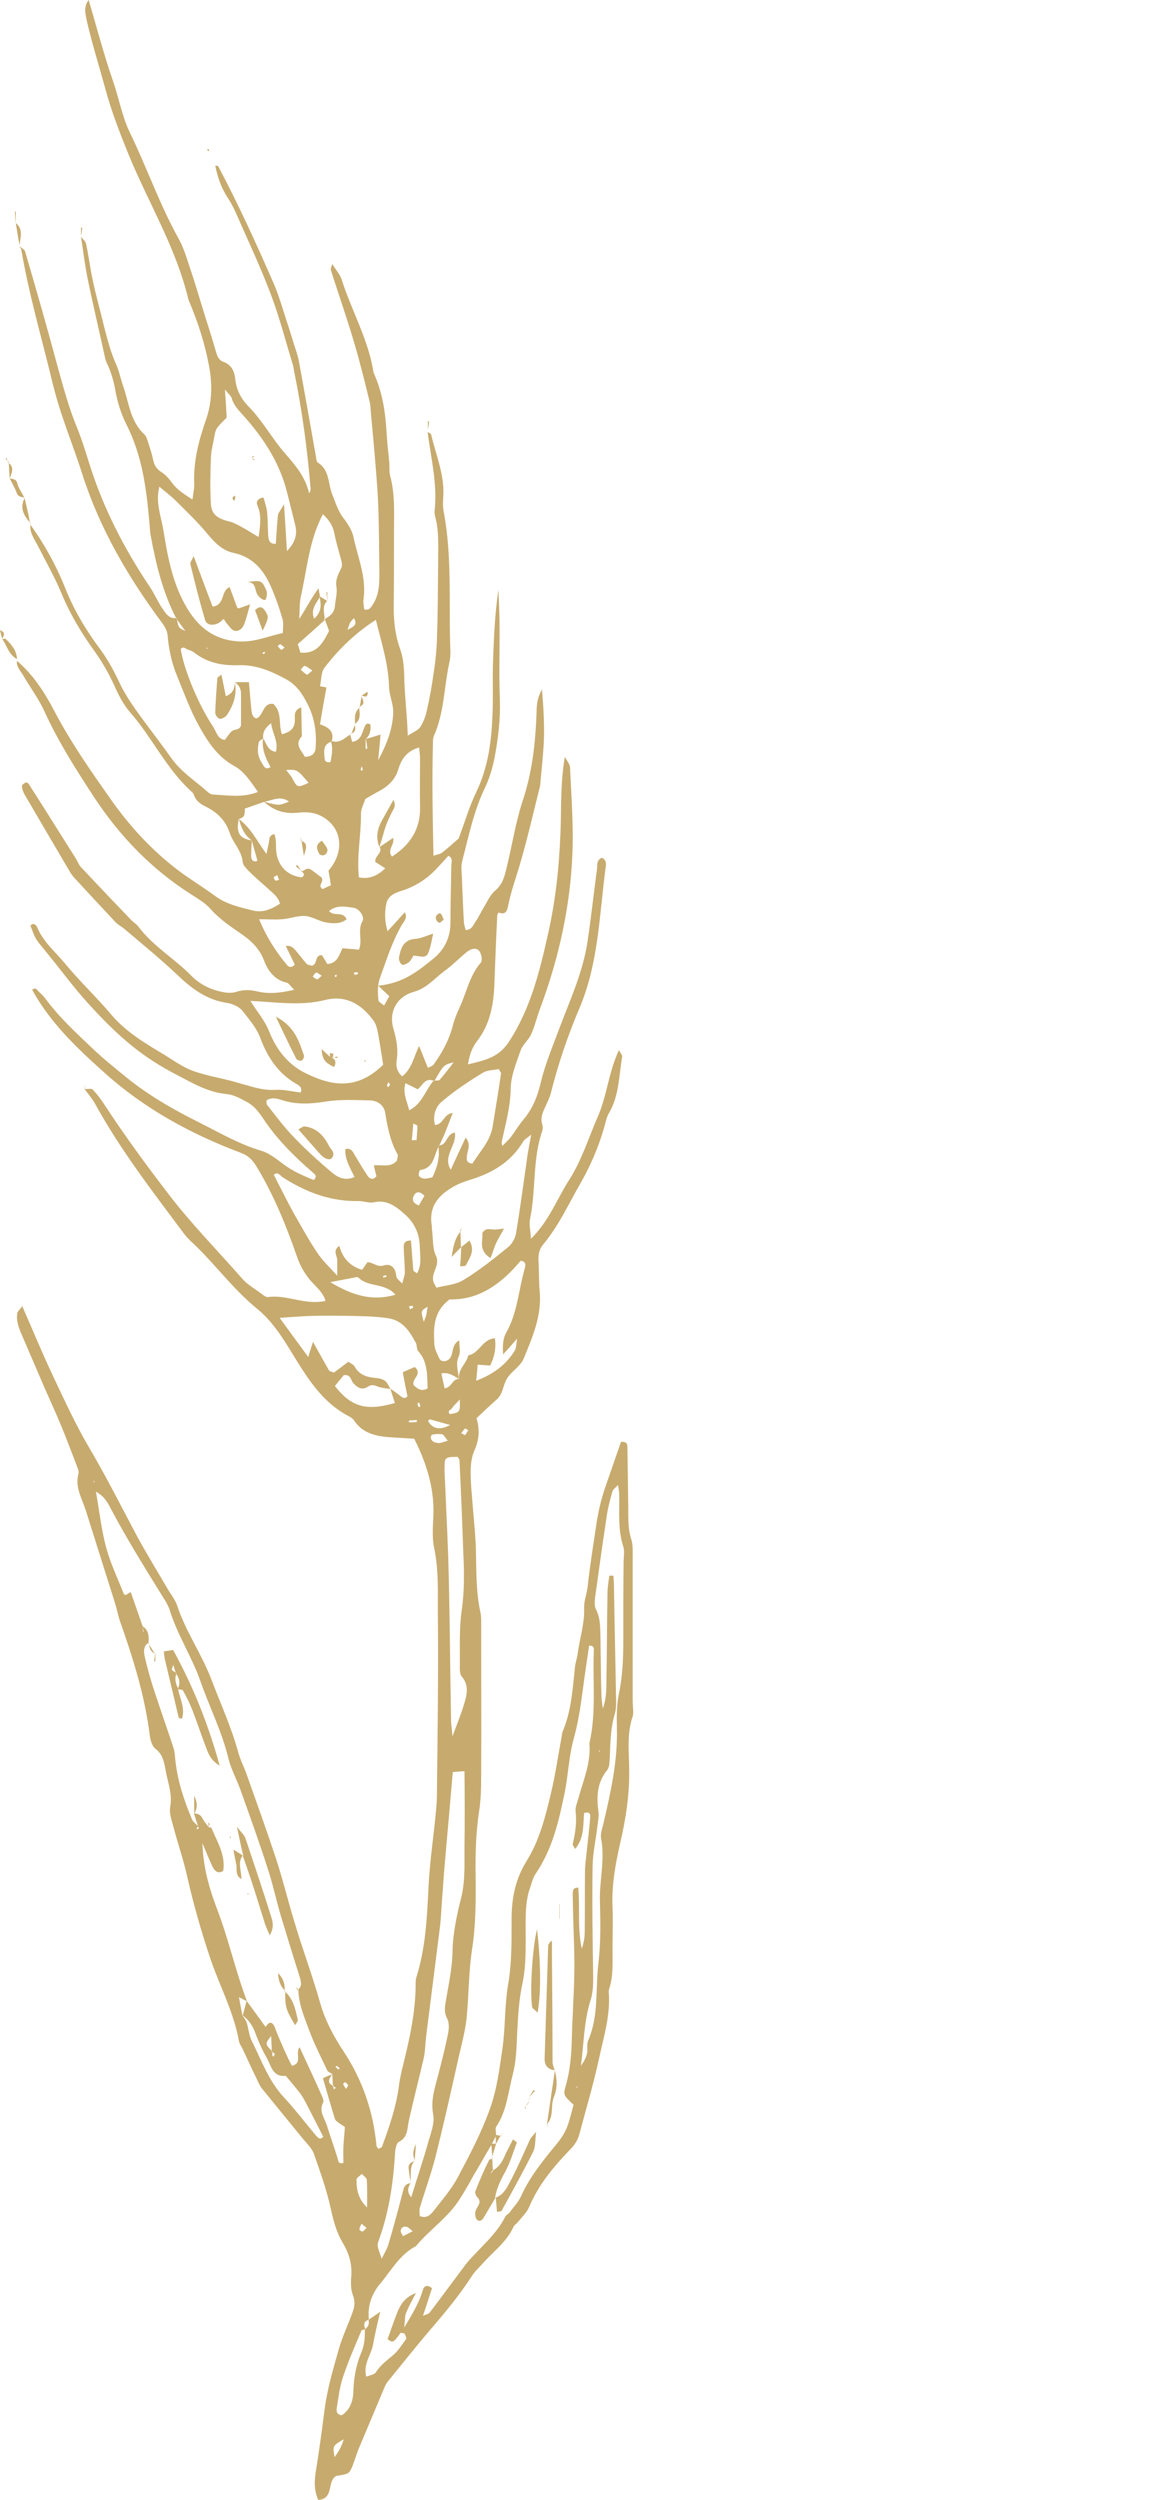 <?xml version="1.0" encoding="UTF-8" standalone="no"?>
<!-- Generator: Adobe Illustrator 22.0.0, SVG Export Plug-In . SVG Version: 6.00 Build 0)  -->

<svg
   version="1.1"
   id="Layer_1"
   x="0px"
   y="0px"
   viewBox="0 0 400 854.2"
   xml:space="preserve"
   sodipodi:docname="D-07-light.svg"
   width="400"
   height="854.2"
   inkscape:version="1.3.1 (9b9bdc1480, 2023-11-25, custom)"
   xmlns:inkscape="http://www.inkscape.org/namespaces/inkscape"
   xmlns:sodipodi="http://sodipodi.sourceforge.net/DTD/sodipodi-0.dtd"
   xmlns="http://www.w3.org/2000/svg"
   xmlns:svg="http://www.w3.org/2000/svg"><defs
   id="defs95" /><sodipodi:namedview
   id="namedview95"
   pagecolor="#ffffff"
   bordercolor="#000000"
   borderopacity="0.25"
   inkscape:showpageshadow="2"
   inkscape:pageopacity="0.0"
   inkscape:pagecheckerboard="0"
   inkscape:deskcolor="#d1d1d1"
   inkscape:zoom="0.75227091"
   inkscape:cx="107.67398"
   inkscape:cy="428.70194"
   inkscape:window-width="1920"
   inkscape:window-height="1119"
   inkscape:window-x="0"
   inkscape:window-y="0"
   inkscape:window-maximized="1"
   inkscape:current-layer="Layer_1" />
<style
   type="text/css"
   id="style1">
	.st0{fill:#010101;}
	.st1{fill-rule:evenodd;clip-rule:evenodd;}
	.st2{fill:none;stroke:#000000;stroke-width:2.835;stroke-miterlimit:10;}
	.st3{fill:none;}
	.st4{stroke:#5B382F;stroke-width:2.835;stroke-miterlimit:10;}
</style>
<g
   id="g95"
   transform="translate(-458.7,-140)"
   style="fill:#b48d3b;fill-opacity:0.741">
	<path
   class="st1"
   d="m 525,759.8 c 0,0 0.1,0 0.1,0 z"
   id="path1"
   style="fill:#b48d3b;fill-opacity:0.741" />
	<path
   class="st1"
   d="m 599,885.7 c 0,0.1 0.1,0.1 0.1,0.1 0,-0.2 0,-0.3 -0.1,-0.5 0,0.1 0,0.2 0,0.4 -0.1,-0.1 -0.1,-0.1 0,0 0,0 -0.1,0.1 -0.1,0.1 0,0 0.1,0 0.1,0 z"
   id="path2"
   style="fill:#b48d3b;fill-opacity:0.741" />
	<path
   class="st1"
   d="m 464.5,365.4 c 0,0 0.1,0.1 0.1,0.1 0,-0.1 0,-0.2 0,-0.3 z"
   id="path3"
   style="fill:#b48d3b;fill-opacity:0.741" />
	<path
   class="st1"
   d="m 539,373.2 c 0,0 0,0 0,0 0,0 0,0 0,0 -0.1,2 -0.6,3.7 -3.1,4.7 -0.5,-2.6 -1,-4.9 -1.5,-7.4 -0.8,0.7 -1.4,0.9 -1.4,1.3 -0.3,3.9 -0.6,7.8 -0.7,11.8 0,0.7 0.9,2 1.6,2 0.7,0.1 1.9,-0.6 2.4,-1.3 2.2,-3.3 3.5,-7 2.7,-11.1 z"
   id="path4"
   style="fill:#b48d3b;fill-opacity:0.741" />
	<path
   class="st1"
   d="m 675,721.3 c 0,-16.5 0,-33 0,-49.5 0,-2 0.1,-4.1 -0.5,-5.9 -1.1,-3.4 -1,-6.9 -1,-10.4 -0.1,-7 -0.2,-14 -0.3,-21 0,-1 -0.2,-2 -2.2,-1.8 -1.6,4.6 -3.3,9.5 -5,14.4 -1.5,4.2 -2.6,8.5 -3.3,13 -1.1,7.4 -2.3,14.7 -3.1,22.1 -0.3,2.5 -1.3,4.9 -1.2,7.3 0.2,5.3 -1.5,10.3 -2.2,15.5 -0.2,1.5 -0.7,2.9 -0.9,4.4 -0.8,7.4 -1.2,14.9 -4.1,21.9 -0.3,0.7 -0.4,1.4 -0.5,2.2 -1.2,6.4 -2.1,12.8 -3.6,19.1 -1.9,8 -3.9,16.1 -8.3,23.2 -3.9,6.2 -5.2,12.8 -5.2,20 0,7.5 0.1,14.9 -1.2,22.4 -1.2,7.1 -0.9,14.4 -1.9,21.6 -1,6.9 -1.9,14 -4.2,20.5 -2.9,8.2 -7,16 -11.1,23.7 -2.2,4.1 -5.4,7.8 -8.3,11.5 -1,1.3 -2.4,2.7 -4.7,1.7 0,-0.9 -0.2,-1.9 0,-2.7 1.7,-5.7 3.8,-11.4 5.3,-17.2 2.9,-11.4 5.4,-22.8 8,-34.3 1,-4.4 2.2,-8.8 2.7,-13.2 0.8,-7.9 0.7,-16 1.9,-23.8 1.3,-8.5 1.3,-16.9 1.2,-25.4 -0.1,-7.3 0.1,-14.5 1.2,-21.7 0.6,-3.9 0.7,-8 0.7,-12 0.1,-17 0,-34 0,-51 0,-1.7 0.1,-3.5 -0.3,-5.2 -1.5,-6.9 -1.3,-13.9 -1.5,-20.9 -0.1,-4.7 -0.6,-9.5 -1,-14.2 -0.3,-4.2 -0.8,-8.5 -0.8,-12.7 0,-2.4 0.3,-5.1 1.3,-7.3 1.6,-3.6 1.9,-7.1 0.7,-11 2.4,-2.2 4.5,-4.3 6.8,-6.3 2.3,-1.9 2.2,-4.9 3.6,-7.2 1.5,-2.5 4.6,-4.2 5.7,-6.8 3,-7.3 6.3,-14.7 5.5,-23.1 -0.3,-3.5 -0.2,-7 -0.4,-10.5 -0.1,-2.1 0.3,-4 1.7,-5.6 5,-6 8.3,-13.1 12.1,-19.8 3.8,-6.5 6.8,-13.4 8.8,-20.6 0.4,-1.4 0.7,-3 1.4,-4.2 3.6,-6 3.5,-12.9 4.6,-19.5 0.1,-0.4 -0.5,-1 -1.1,-2.2 -3.6,7.8 -4.1,15.6 -7.2,22.7 -3.2,7.3 -5.5,15 -9.9,21.8 -4.1,6.4 -6.7,13.8 -13,20 -0.1,-2.9 -0.7,-4.9 -0.3,-6.7 2.1,-10 0.8,-20.5 4.2,-30.2 0.2,-0.7 0.2,-1.5 0,-2.2 -0.8,-2.4 0.3,-4.4 1.2,-6.4 0.6,-1.4 1.3,-2.7 1.7,-4.2 2.5,-10 5.8,-19.7 9.8,-29.1 6.5,-15.3 6.8,-31.7 8.9,-47.7 0.2,-1.3 0.5,-2.9 -1.2,-3.7 -2,0.8 -1.5,2.5 -1.7,3.9 -1.1,8.2 -2,16.4 -3.2,24.5 -1.6,11 -6.4,21 -10.2,31.3 -2.1,5.6 -4.4,11.2 -5.8,17 -1.1,4.8 -2.8,9 -5.9,12.7 -1.6,1.9 -2.9,4.1 -4.4,6.1 -0.8,1 -1.8,1.9 -2.9,3 -0.1,-0.8 -0.2,-1.1 -0.2,-1.3 1.3,-6.1 3,-12 3.1,-18.4 0.1,-4.4 1.9,-8.7 3.4,-13 0.7,-2 2.7,-3.5 3.6,-5.5 1.3,-2.9 2,-6.1 3.2,-9.2 6.3,-17 10.2,-34.6 10.9,-52.7 0.4,-9.7 -0.4,-19.5 -0.8,-29.2 -0.1,-1.3 -1.2,-2.5 -1.8,-3.7 -1,5.9 -1.2,11.6 -1.3,17.2 -0.1,14.5 -1.2,29 -4.4,43.2 -2.9,12.9 -6,25.7 -13.5,37.1 -3.5,5.3 -8.2,6.2 -13.9,7.6 0.5,-3.4 1.5,-5.9 3.2,-8.1 4.3,-5.6 5.5,-12.1 5.8,-18.9 0.3,-8 0.6,-15.9 1,-23.9 0,-0.4 0.5,-1.1 0.5,-1 2.7,1.1 3,-1.2 3.3,-2.7 0.9,-4.4 2.4,-8.6 3.7,-12.9 2.7,-9.1 4.8,-18.3 7.1,-27.5 0.2,-1 0.2,-2 0.3,-3 0.3,-3 0.6,-6 0.8,-8.9 0.2,-2.2 0.3,-4.5 0.3,-6.7 0,-2.5 -0.1,-5 -0.2,-7.5 -0.1,-2 -0.3,-4.1 -0.5,-7 -2,3.5 -1.8,6.3 -1.9,9 -0.4,9.7 -1.5,19.3 -4.6,28.7 -2.5,7.5 -3.7,15.5 -5.6,23.2 -0.7,2.9 -1.3,5.6 -3.9,7.8 -1.8,1.5 -2.8,4 -4.1,6.1 -0.9,1.5 -1.6,3.1 -2.6,4.5 -0.8,1.1 -1.2,2.8 -3.4,2.9 -0.2,-0.8 -0.5,-1.7 -0.6,-2.6 -0.3,-5.2 -0.5,-10.5 -0.7,-15.7 -0.1,-1.7 -0.3,-3.6 0.1,-5.2 2.2,-8.4 3.9,-17 7.7,-24.9 1.6,-3.3 2.7,-7 3.4,-10.6 1.2,-6.4 2,-12.8 1.8,-19.4 -0.3,-8 -0.1,-16 -0.1,-24 0,-4.6 -0.2,-9.3 -0.4,-13.9 -1.3,8.8 -1.6,17.5 -1.9,26.2 -0.1,5.3 0.1,10.5 -0.1,15.8 -0.3,9.3 -1.4,18.4 -5.5,27 -2.4,4.9 -3.9,10.2 -6.1,16 -1.4,1.2 -3.4,3.1 -5.6,4.8 -0.6,0.5 -1.6,0.6 -3,1.1 -0.3,-13.1 -0.5,-25.6 -0.2,-38.1 0,-1 0,-2.1 0.4,-3 3.5,-7.9 3.4,-16.6 5.2,-24.8 0.3,-1.2 0.4,-2.5 0.4,-3.7 -0.7,-16 0.7,-32 -2.3,-47.9 -0.3,-1.5 -0.3,-3 -0.2,-4.5 0.7,-7.7 -2.4,-14.7 -4.1,-21.9 -0.1,-0.4 -0.8,-0.6 -1.2,-0.9 v 0 c 1.1,8.9 3.4,17.7 2.4,26.8 -0.1,0.7 0,1.5 0.2,2.2 1.3,4.9 1,9.9 1,14.9 -0.1,8.8 -0.1,17.5 -0.4,26.3 -0.1,4 -0.5,8 -1.1,11.9 -0.6,4.4 -1.4,8.9 -2.4,13.2 -0.4,1.9 -1.2,3.9 -2.2,5.5 -0.7,1.1 -2.2,1.6 -4.3,3 -0.2,-7.4 -1.1,-13.8 -1.2,-20.3 -0.1,-3.3 -0.3,-6.4 -1.5,-9.6 -1.6,-4.5 -2.1,-9.2 -2.1,-14 0.1,-8.5 0.1,-17 0.1,-25.5 0,-6.5 0.4,-13 -1.3,-19.4 -0.4,-1.4 -0.2,-3 -0.3,-4.5 -0.3,-3.2 -0.7,-6.4 -0.9,-9.7 -0.4,-7.3 -1.4,-14.4 -4.5,-21.1 -1.7,-11.2 -7.5,-21.1 -10.9,-31.8 -0.6,-1.8 -2,-3.3 -3.2,-5.3 -0.3,1.1 -0.6,1.6 -0.5,2 2.7,8.6 5.7,17 8.2,25.6 1.9,6.5 3.5,13 5.1,19.6 0.3,1.2 0.3,2.5 0.4,3.7 0.3,3.2 0.6,6.5 0.9,9.7 0.6,7.2 1.3,14.4 1.6,21.6 0.3,8 0.3,16 0.4,24 0,3.5 -0.2,7 -2.2,10.1 -0.7,1 -1.2,2.2 -3,1.7 -0.1,-1.2 -0.4,-2.4 -0.2,-3.6 1,-7.4 -2,-14.2 -3.5,-21.3 -0.5,-2.1 -1.8,-4.2 -3.1,-5.9 -2.1,-2.6 -3,-5.7 -4.2,-8.7 -1.4,-3.6 -0.8,-8.1 -4.8,-10.6 -0.6,-0.4 -0.6,-1.8 -0.8,-2.7 -1.9,-10.8 -3.8,-21.6 -5.8,-32.4 -0.4,-1.9 -1.1,-3.8 -1.7,-5.7 -0.8,-2.6 -1.6,-5.3 -2.5,-7.9 -1.4,-4.3 -2.6,-8.6 -4.4,-12.7 -5.9,-13.5 -12,-26.9 -18.9,-39.9 -0.1,-0.2 -0.6,-0.1 -1,-0.2 0.8,4.2 2.2,7.9 4.4,11.2 1.1,1.7 2,3.5 2.8,5.3 4,9.1 8.3,18.2 11.8,27.5 3,7.9 5.1,16.2 7.6,24.3 0.2,0.7 0.2,1.5 0.4,2.2 2.7,13.2 4.5,26.6 5.6,40 0,0.5 -0.3,1 -0.5,1.5 -1.3,-5.6 -4.6,-9.5 -8.1,-13.5 -4.6,-5.2 -7.9,-11.5 -12.9,-16.5 -2.2,-2.3 -3.8,-5.2 -4.2,-8.6 -0.3,-2.8 -1,-5.2 -4.2,-6.4 -2,-0.7 -2.3,-3 -2.9,-4.9 -1.3,-4.5 -2.8,-9 -4.2,-13.6 -1.3,-4.3 -2.6,-8.6 -4,-12.8 -1.2,-3.5 -2.2,-7.2 -4,-10.5 -6.6,-11.8 -11,-24.6 -16.9,-36.7 -2.7,-5.7 -3.7,-11.9 -5.8,-17.8 C 494,158 491.7,149 489,140 c -1.8,2.4 -1.1,4.7 -0.6,7.2 1.8,7.8 4.2,15.4 6.3,23.1 2.1,7.8 5,15.2 8,22.6 6.7,16.3 16.1,31.6 20.3,49 0.1,0.5 0.3,0.9 0.5,1.4 2.9,6.9 5.2,14 6.6,21.4 1.2,6.2 1.2,12.4 -0.9,18.5 -2.5,7.1 -4.4,14.3 -4.1,21.9 0.1,1.6 -0.3,3.2 -0.6,5.6 -2.9,-1.9 -5.2,-3.3 -6.9,-5.6 -1,-1.4 -2.2,-2.8 -3.6,-3.7 -1.6,-1 -2.5,-2.2 -2.9,-4.1 -0.4,-1.9 -1,-3.8 -1.6,-5.7 -0.4,-1.1 -0.7,-2.5 -1.5,-3.2 -4.7,-4.4 -5.2,-10.6 -7.1,-16.2 -0.9,-2.5 -1.4,-5.2 -2.5,-7.7 -0.8,-1.8 -1.5,-3.7 -2.1,-5.6 -1,-3.3 -1.9,-6.7 -2.7,-10.1 -1.1,-4.4 -2.3,-8.7 -3.2,-13.1 -0.9,-4.1 -1.4,-8.4 -2.3,-12.5 -0.2,-0.8 -1.1,-1.5 -1.7,-2.3 v 0 c 0.7,4.7 1.3,9.4 2.2,14 1.9,9.3 4.1,18.5 6.1,27.7 0.1,0.5 0.3,0.9 0.5,1.4 1.4,2.9 2.3,5.9 2.9,9.2 0.7,4.1 2,8.3 3.9,12 5.2,10.3 6.7,21.3 7.7,32.5 0.2,1.7 0.2,3.5 0.5,5.2 1.8,9.8 4.1,19.4 8.7,28.3 0.1,0 0.1,0 0.2,0 0,0.2 0.1,0.3 0.1,0.5 0.9,1.2 1.8,2.5 2.9,3.9 -2.3,-1 -2.4,-1.1 -2.9,-3.9 -0.1,-0.1 -0.1,-0.2 -0.2,-0.3 0,-0.1 -0.1,-0.1 -0.1,-0.2 -2.6,0.3 -3.7,-1.9 -4.9,-3.6 -1.5,-2.3 -2.6,-4.9 -4.1,-7.1 -8.8,-13.1 -16,-27.1 -20.7,-42.2 -1.3,-4.1 -2.5,-8.1 -4.1,-12 -2.9,-7 -4.8,-14.2 -6.8,-21.4 -3.5,-13 -7.2,-26 -11,-38.9 -0.2,-0.8 -1.3,-1.3 -2,-1.9 0.2,0.4 0.6,0.8 0.7,1.3 2.6,15.3 7,30.2 10.6,45.2 0.9,3.6 1.9,7.2 3.1,10.8 2.3,6.9 4.9,13.6 7.1,20.5 6,18.8 15.8,35.5 27.5,51.2 0.8,1.1 1.6,2.6 1.7,4 0.4,4.8 1.4,9.4 3.2,13.8 2.4,5.8 4.5,11.7 7.5,17.1 3,5.4 6.3,10.6 12.2,13.8 3.3,1.8 5.5,5.3 8,8.8 -5.4,2.1 -10.4,1.1 -15.3,0.9 -0.7,0 -1.5,-0.5 -2,-1 -4.3,-3.8 -9.2,-6.9 -12.5,-11.7 -3.9,-5.5 -8.1,-10.8 -12,-16.3 -2,-2.8 -3.9,-5.8 -5.4,-8.9 -1.9,-4.1 -4,-8 -6.7,-11.7 -4.8,-6.4 -8.9,-13.2 -11.9,-20.7 -3.1,-7.8 -7.1,-15.1 -12,-21.9 -0.3,2.8 1.4,5 2.6,7.3 2.7,5.3 5.7,10.6 8,16.1 2.9,7 6.7,13.4 11.1,19.5 2.8,3.9 5.1,7.9 7.1,12.3 1.4,3.2 3.1,6.4 5.3,8.9 7.6,8.7 12.4,19.4 21.1,27.2 0.4,0.3 0.6,0.8 0.8,1.3 0.8,2 2.4,3 4.3,3.9 3.7,1.9 6.4,4.6 7.8,8.7 1.1,3.5 4.2,6.2 4.5,10.2 0.1,1 1.3,2.1 2.1,3 2.1,2.1 4.4,4 6.6,6 1.6,1.5 3.5,2.8 4,5.1 -2.9,1.9 -6,3.2 -9.3,2.3 -4.3,-1.1 -8.7,-2 -12.5,-4.7 -2.6,-1.9 -5.3,-3.7 -8,-5.5 -10.8,-7.1 -19.7,-16.2 -27.2,-26.6 -7.2,-10.2 -14.4,-20.4 -20.2,-31.5 -3.3,-6.3 -7.2,-12.3 -12.7,-17 -0.3,2.1 1.3,3.5 2.2,5.1 2.4,4.1 5.3,8 7.2,12.2 4.8,10.5 11,20.2 17.3,29.8 8.7,13.1 19.4,24.1 32.7,32.6 2.3,1.5 4.8,2.9 6.6,4.9 3,3.4 6.7,6 10.4,8.5 3.5,2.4 6.5,5.1 8.1,9.4 1.3,3.4 3.6,6.6 7.8,7.5 0.7,0.2 1.2,1.2 2.5,2.4 -4.7,1.1 -8.6,1.5 -12.5,0.6 -2.5,-0.6 -4.8,-0.7 -7.3,0.1 -1.5,0.5 -3.4,0.4 -5,0 -4,-0.8 -7.5,-2.6 -10.4,-5.5 -5.8,-5.9 -13.1,-10.1 -18.1,-16.8 -0.6,-0.8 -1.5,-1.3 -2.2,-2 -5.9,-6.1 -11.7,-12.2 -17.5,-18.4 -0.8,-0.9 -1.2,-2.2 -1.9,-3.2 -5.3,-8.4 -10.6,-16.9 -16,-25.3 -0.1,-0.2 -0.5,-0.2 -0.9,-0.4 -0.4,0.4 -1.3,0.8 -1.3,1.2 0,1 0.4,2 0.8,2.8 5.3,9.1 10.6,18.1 15.9,27.1 0.3,0.4 0.6,0.8 0.9,1.2 4.7,5.1 9.5,10.3 14.3,15.4 0.8,0.9 2,1.5 3,2.3 6.1,5.2 12.3,10.2 18.1,15.7 5,4.8 10.2,8.7 17.2,9.7 1.8,0.3 4.1,1.3 5.2,2.7 2.2,2.9 4.8,5.7 6.1,9.3 2.4,6.4 6,12 12.2,15.6 0.9,0.5 2.3,1.2 1.6,3 -2.9,-0.3 -5.8,-1.1 -8.7,-0.9 -3.4,0.2 -6.4,-0.6 -9.5,-1.5 -1.9,-0.5 -3.8,-1.1 -5.7,-1.6 -4.3,-1.1 -8.8,-1.9 -13,-3.4 -3.2,-1.2 -6.1,-3.2 -9.1,-5.1 -6.6,-4 -13.3,-7.8 -18.5,-13.8 -5.1,-6.1 -11,-11.6 -16.1,-17.8 -3.3,-4 -7.5,-7.4 -9.5,-12.4 -0.3,-0.7 -1.3,-1.7 -2.3,-0.5 0.7,1.7 1.2,3.4 2.1,4.8 1.1,1.7 2.5,3.1 3.7,4.7 4.6,5.6 8.9,11.5 13.7,16.8 4.7,5.2 9.6,10.2 15,14.6 4.8,3.9 10.1,7.3 15.6,10.1 5.3,2.8 10.6,5.9 16.7,6.5 2.9,0.3 4.9,1.5 7.3,2.8 3.1,1.7 4.7,4.5 6.5,7.1 4.5,6.4 10,11.8 15.9,16.9 0.7,0.6 1.7,1.2 0.4,2.6 -3.6,-1.4 -7.2,-3 -10.4,-5.4 -2.4,-1.8 -4.9,-3.8 -7.6,-4.6 -7.5,-2.2 -14.1,-6.1 -21.1,-9.6 -9,-4.5 -17.6,-9.4 -25.4,-15.8 -3.7,-3 -7.4,-6 -10.8,-9.2 -5.8,-5.5 -11.7,-10.9 -16.5,-17.4 -0.6,-0.8 -1.3,-1.5 -2.1,-2.2 -0.6,-0.5 -1.1,-1.9 -2.4,-0.8 6.2,11.4 15.6,20.2 25,28.6 13.5,12.1 29.3,20.7 46.3,27.1 2.5,0.9 4.1,2.5 5.4,4.7 5.9,9.7 10.1,20.1 13.8,30.7 1.1,3.2 2.5,5.7 4.7,8.3 1.8,2.1 4.2,3.9 5.1,6.9 -6.9,1.6 -13.1,-2.2 -19.6,-1.3 -0.6,0.1 -1.4,-0.4 -2,-0.9 -2.4,-1.8 -5.1,-3.3 -7,-5.5 -8.4,-9.6 -17.3,-18.6 -25.1,-28.8 -7.6,-9.9 -15,-20 -21.8,-30.4 -1.2,-1.9 -2.6,-3.7 -4.1,-5.3 -0.5,-0.5 -1.8,-0.1 -2.7,-0.2 v 0 c 0.1,-0.6 0.2,-1.2 0.3,-1.8 -0.1,0.6 -0.3,1.2 -0.4,1.8 1.3,1.8 2.8,3.5 3.8,5.4 8.6,15.6 19.5,29.7 30.1,43.9 1,1.4 2.3,2.6 3.6,3.8 7.4,7.1 13.4,15.4 21.5,22 6.9,5.6 10.8,13.7 15.6,21 4.1,6.3 8.8,12.1 15.7,15.7 0.6,0.3 1.4,0.8 1.8,1.4 3.3,5 8.5,5.6 13.8,5.9 2.2,0.1 4.4,0.3 6.8,0.4 4.1,8.1 6.7,16.3 6.6,25.2 -0.1,4 -0.6,8.1 0.2,12 1.7,8 1.2,16 1.3,23.9 0.2,19.5 -0.1,39 -0.3,58.5 0,2.7 -0.1,5.5 -0.4,8.2 -0.8,8.5 -2.1,16.9 -2.5,25.4 -0.5,10.5 -1,20.9 -4.2,31 -0.2,0.7 -0.2,1.5 -0.2,2.2 0,9.3 -2,18.3 -4.2,27.3 -0.6,2.4 -1.2,4.9 -1.5,7.3 -0.9,7.2 -3.3,14.1 -5.8,20.9 -0.1,0.3 -0.8,0.5 -1.2,0.8 -0.3,-0.4 -0.7,-0.8 -0.7,-1.2 -1.1,-11.6 -4.7,-22.2 -11.2,-32.1 -3.4,-5.1 -6.4,-10.7 -8.1,-16.8 -1.9,-6.7 -4.2,-13.3 -6.4,-20 -1.1,-3.3 -2.1,-6.7 -3.1,-10 -1.8,-6.2 -3.4,-12.5 -5.4,-18.7 -3.2,-9.7 -6.7,-19.4 -10.1,-29 -0.9,-2.6 -2.2,-5 -2.9,-7.6 -2.4,-8.7 -6.1,-16.8 -9.3,-25.2 -3.3,-8.6 -8.7,-16.2 -11.6,-25 -0.7,-2.1 -2.2,-3.9 -3.3,-5.8 -3.5,-6 -7.2,-12 -10.5,-18.1 -5.3,-9.9 -10.3,-19.9 -16,-29.6 -4.8,-8.1 -8.8,-16.8 -12.8,-25.3 -3.6,-7.6 -6.8,-15.4 -10.4,-23.6 -0.7,1.1 -1.6,1.7 -1.7,2.5 -0.4,2.5 0.5,4.9 1.5,7.2 2.7,6.2 5.3,12.4 8,18.6 1.8,4.1 3.7,8.2 5.4,12.3 2,4.8 3.8,9.7 5.7,14.6 0.3,0.7 0.5,1.5 0.3,2.2 -1.2,4.5 1.2,8.3 2.5,12.3 3.3,10.5 6.6,20.9 9.9,31.4 0.7,2.1 1.1,4.4 1.8,6.5 4.5,12.7 8.5,25.5 10.2,39 0.2,1.7 0.8,3.8 2,4.7 2.5,1.9 2.9,4.6 3.4,7.2 0.7,4.1 2.4,8.1 1.6,12.5 -0.4,2.1 0.4,4.4 1,6.6 1.5,5.8 3.5,11.4 4.8,17.3 2.1,9.3 4.7,18.4 7.7,27.4 3.2,9.7 8.2,18.7 10,28.9 0.2,0.9 0.8,1.8 1.3,2.7 1.6,3.4 3.1,6.8 4.8,10.2 0.5,1.1 1,2.3 1.8,3.3 4.7,5.8 9.5,11.6 14.2,17.4 1.3,1.5 2.8,3 3.5,4.8 2.2,6.3 4.5,12.7 5.9,19.3 0.9,4 1.9,7.7 4,11.2 2.1,3.5 3.2,7.2 2.9,11.4 -0.2,2.2 -0.2,4.6 0.6,6.6 0.8,2.1 0.5,3.9 -0.2,5.8 -1.5,4.2 -3.5,8.3 -4.7,12.6 -1.9,6.7 -3.9,13.5 -4.8,20.3 -0.9,6.9 -1.8,13.8 -2.9,20.6 -0.6,3.4 -0.9,6.9 0.7,10.5 5.5,-0.3 2.9,-6.5 6.2,-8.2 4.4,-0.7 4.4,-0.7 5.6,-3.6 0.7,-1.9 1.3,-3.8 2,-5.6 3,-7.1 6,-14.3 9,-21.4 0.3,-0.7 0.7,-1.3 1.2,-1.9 4.9,-6 9.7,-12.1 14.7,-17.9 4.9,-5.7 9.6,-11.4 13.7,-17.7 0.9,-1.5 2.2,-2.7 3.4,-4 3.7,-4.3 8.6,-7.7 11,-13.1 0.3,-0.6 1.1,-1 1.5,-1.6 1.4,-1.7 3.1,-3.3 3.9,-5.3 3.2,-7.5 8.3,-13.6 13.9,-19.4 1.5,-1.5 2.5,-3 3.1,-5 2.3,-8.7 4.9,-17.3 6.8,-26.1 1.6,-7.5 4,-15 3.3,-22.9 0,-0.2 0.1,-0.5 0.1,-0.7 1.5,-4.4 1.2,-8.9 1.2,-13.4 0,-5 0.2,-10 0,-15 -0.3,-7.3 1,-14.4 2.6,-21.5 2,-8.5 3.3,-17.1 3.1,-25.9 -0.1,-5.9 -0.8,-12 1.3,-17.8 0.2,-1.7 -0.1,-3.4 -0.1,-4.9 z M 573.9,845.9 c 0.3,0.3 0.7,0.6 1,0.9 -0.2,0.1 -0.4,0.3 -0.5,0.3 -0.4,-0.2 -0.7,-0.6 -1,-0.8 0.1,-0.2 0.3,-0.3 0.5,-0.4 z m -83.3,-199.5 0.3,-0.5 0.1,0.6 z m 85.5,227 c -0.1,1.9 0,3.8 0,5.7 -2,0.4 -1.7,-0.9 -2,-1.7 -1.2,-3.8 -2.5,-7.5 -3.7,-11.3 -0.8,-2.5 -2.8,-4.8 -1.2,-7.7 0.3,-0.6 -0.3,-1.9 -0.7,-2.8 -2.3,-5.2 -4.7,-10.3 -7.4,-16.1 -1.6,2.3 1.2,5.4 -2.6,6.4 -1.9,-3.6 -3.5,-7.4 -5.1,-11.2 -0.4,-0.9 -0.6,-1.9 -1.1,-2.7 -1.1,-1.6 -2,-0.6 -2.8,0.6 -2.2,-3 -4.3,-5.9 -6.4,-8.8 0,0 -0.1,0 -0.1,-0.1 -0.4,1.7 -0.9,3.3 -1.3,5 0,0 0,0 0,0 1.9,1.4 3.2,3.2 4.1,5.5 1.1,3 2.4,6 4,8.8 1.6,2.7 2,6.8 6.6,6.3 1.6,1.9 3.2,3.8 4.7,5.7 0.8,1 1.4,2.1 2,3.2 2.1,4 4.1,8 6.1,11.9 -1.1,1.3 -1.8,0.3 -2.4,-0.3 -3.7,-4.4 -7.1,-8.9 -11,-13.1 -5.2,-5.6 -7.7,-12.6 -11,-19.3 -1,-1.9 -1.1,-4.3 -1.8,-6.4 -0.3,-0.8 -0.9,-1.6 -1.4,-2.3 0,0 0,0 0,0 0,0 0,0 0,0 0,0 0,0 0,0 -0.4,-2 -0.8,-3.9 -1.2,-6.3 1.1,0.6 1.8,1 2.5,1.3 0,0 0,0 0,-0.1 0,0 0.1,0.1 0.1,0.1 0,0 0,0 0.1,0 -3.8,-10 -6.1,-20.5 -9.9,-30.6 -2.6,-6.9 -5,-14.1 -5.3,-23.3 1.6,3.7 2.4,5.9 3.5,8.1 0.7,1.4 1.8,2.5 3.6,1.4 0.9,-5.5 -2.1,-10 -4,-14.7 -0.1,-0.2 -0.9,-0.2 -1.3,-0.3 h 0.3 c 0,-0.2 0,-0.4 -0.1,-0.6 0,0.1 -0.1,0.2 -0.1,0.3 -0.7,-0.9 -1.4,-1.7 -1.9,-2.7 -0.6,-1.3 -1.7,-1.6 -2.9,-1.7 0.5,1.5 0.9,2.9 1.4,4.4 0,0 0,0 0,0.1 0.3,0.5 0.5,0.9 -0.6,0.9 0.2,-0.3 0.4,-0.6 0.6,-0.9 0,-0.1 -0.1,-0.2 -0.1,-0.2 -0.6,-0.7 -1.5,-1.3 -1.9,-2.1 -2.7,-6.4 -4.9,-12.9 -5.7,-19.9 -0.2,-1.5 -0.2,-3 -0.6,-4.4 -2.3,-7 -4.8,-14 -7.1,-21.1 -1.1,-3.5 -2.1,-7.1 -2.9,-10.7 -0.3,-1.6 -0.3,-3.4 1.4,-4.4 0.1,-2.1 0.1,-4.2 -2,-5.6 0.1,0.6 0.2,1.3 0.3,1.9 -0.1,0 -0.1,0 -0.2,0 0,-0.6 -0.1,-1.2 -0.1,-1.8 -1.4,-4 -2.7,-7.8 -4.1,-11.8 -0.9,0.5 -1.3,0.8 -1.7,1 -0.2,-0.1 -0.5,-0.1 -0.6,-0.2 -2.1,-5.3 -4.6,-10.5 -6.1,-16 -1.6,-5.9 -2.3,-12.2 -3.5,-19.1 3.3,1.8 4.3,4.4 5.5,6.6 5.5,10.3 11.7,20.2 17.9,30.2 0.7,1.1 1.3,2.2 1.7,3.3 2.6,8.6 7.6,16.1 10.6,24.6 3.1,8.9 7.4,17.3 9.6,26.5 0.9,3.6 2.7,6.9 4,10.4 3.2,8.9 6.4,17.8 9.3,26.8 1.8,5.4 3,11 4.6,16.5 2.1,6.9 4.2,13.8 6.4,20.7 0.5,1.7 1,3.2 -0.4,4.5 -0.3,-0.3 -0.6,-0.6 -0.9,-0.8 0.2,0.3 0.4,0.7 0.7,1 0,0 0,0 0,0 0,0 0,0 0,0 l 0.2,-0.2 c 0.1,5.1 2.1,9.6 3.8,14.2 1.7,4.6 4,9 6.1,13.5 0.3,0.5 1.1,0.8 1.7,1.2 v 0 c 0,0 0,0 0,0 0,0 0,0 0,0 0.1,1.3 0.1,2.6 0.2,3.8 0.1,0 0.1,0.1 0.2,0.1 0,0.1 0,0.2 0,0.3 0.3,0.2 0.6,0.3 0.8,0.5 -0.2,0.2 -0.5,0.4 -0.7,0.5 -0.1,-0.3 -0.1,-0.7 -0.2,-1 -0.1,0 -0.1,-0.1 -0.2,-0.1 0,-0.1 0,-0.2 0,-0.2 -2.2,-1.1 -0.9,-2.5 -0.2,-3.8 0,0 0,0 0,0 -1.1,0.4 -2.2,0.9 -3.1,1.3 1.3,4.5 2.6,9.1 4,13.6 0.1,0.5 0.4,0.9 0.8,1.2 0.7,0.6 1.6,1.1 2.7,1.9 -0.1,2.3 -0.4,4.4 -0.5,6.6 z m -23.5,-31.6 c 0.1,0.2 -0.3,0.7 -0.4,1 -0.1,-0.2 -0.4,-0.3 -0.4,-0.5 0,-0.3 0,-0.7 0,-1.1 -0.1,0 -0.1,0 -0.2,-0.1 0,-0.1 0,-0.2 0,-0.3 -2.3,-2.4 -2.3,-2.5 -0.2,-5.1 0.1,2.1 0.2,3.6 0.2,5.1 0.1,0.1 0.1,0.1 0.2,0.2 0,0.1 0,0.1 0,0.2 0.3,0.2 0.7,0.3 0.8,0.6 z m 24.4,12 c -0.4,-0.7 -0.8,-1.2 -1,-1.7 0,-0.1 0.6,-0.7 0.7,-0.6 0.4,0.2 0.8,0.6 1,1 0.1,0.2 -0.3,0.6 -0.7,1.3 z m 51.2,16.2 c 0,0.8 0,1.7 0,2.5 -0.4,0 -0.8,0 -1.3,0 0.4,-0.8 0.8,-1.6 1.3,-2.5 z m -11,-147.2 c -1,3.3 -2.3,6.4 -3.8,10.5 -0.2,-2.5 -0.5,-4.1 -0.5,-5.7 -0.3,-16.5 -0.4,-33 -0.8,-49.5 -0.2,-10.2 -0.8,-20.4 -1.2,-30.7 -0.1,-2.2 -0.3,-4.5 -0.2,-6.7 0,-2.7 0.5,-2.9 4.5,-2.9 0.2,0.4 0.6,0.9 0.6,1.3 0.4,8.7 0.8,17.4 1.1,26.2 0.1,1.7 0.1,3.5 0.2,5.2 0.3,6.5 0.4,12.9 -0.5,19.4 -1,6.6 -0.6,13.5 -0.7,20.2 0,1 0.1,2.1 0.7,2.8 2.6,3.1 1.7,6.5 0.6,9.9 z m -4.7,-99.6 c -1.1,-1.2 0.5,-1.5 0.8,-2.1 0.6,-0.9 1.5,-1.7 2.6,-2.9 0.1,4.4 0.1,4.4 -3.4,5 z m 5.2,7.2 c -0.6,-0.3 -1,-0.5 -1.3,-0.7 0.4,-0.5 0.8,-1.1 1.3,-1.6 0.1,-0.1 0.7,0.4 1.1,0.6 -0.4,0.6 -0.7,1.2 -1.1,1.7 z m 20.5,-57.3 c -2.2,7.4 -2.5,15.3 -6.4,22.2 -1.2,2 -1.3,4.7 -1.1,7.5 1.4,-1.5 2.8,-3.1 4.8,-5.4 -0.3,1.9 -0.3,3.2 -0.8,4.1 -3,4.8 -7.2,8 -13.2,10.3 0.2,-2.3 0.4,-3.8 0.5,-5.5 1.6,0.1 2.8,0.2 4.3,0.3 1.4,-2.9 2.1,-5.9 1.6,-9.3 -4.3,0.2 -5.3,5.2 -9.1,5.8 -0.6,2.9 -3.7,4.8 -3.1,8.1 0,0 0,0 0,0 0,0 0,0 0,0 0,0 0,0 -0.1,0 -2.3,-0.1 -2.4,2.9 -4.9,3.2 -0.3,-1.5 -0.7,-3.1 -1.1,-5.1 2.6,-0.5 4.3,0.9 6,1.9 0,0 0,0 0,0 -0.2,-2.6 -1.3,-5.1 0,-7.9 0.6,-1.3 0.1,-3.2 0.1,-5.3 -2.7,1.5 -1.9,4.3 -3.1,6 -0.9,1.3 -3,1.6 -3.7,0.2 -0.7,-1.5 -1.6,-3.2 -1.7,-4.8 -0.3,-5.5 -0.5,-11.1 5.2,-15.4 10.1,0.3 17.9,-5.5 24.3,-13.2 1.8,0.2 1.7,1.4 1.5,2.3 z M 637.6,530 c 0.4,-0.7 1.4,-1.2 2.7,-2.3 -0.6,3.5 -1.2,6.1 -1.5,8.8 -1.2,8.3 -2.3,16.7 -3.7,25 -0.3,1.8 -1.5,3.8 -3,4.9 -4.8,3.9 -9.7,7.8 -15,11 -2.6,1.6 -6.1,1.8 -9.2,2.6 -0.6,-1.2 -0.8,-1.4 -0.9,-1.7 -1.3,-3.2 2.4,-5.8 0.7,-9.3 -1.2,-2.6 -0.9,-5.8 -1.3,-8.8 -0.1,-0.5 0,-1 -0.1,-1.5 -1.1,-6.8 2.7,-10.7 8.1,-13.6 1.5,-0.8 3.2,-1.4 4.8,-1.9 7.7,-2.3 14.2,-6.1 18.4,-13.2 z m -13.9,-23.4 c 1.5,-1 3.7,-0.9 5.5,-1.3 0.4,0.7 0.8,1.2 0.8,1.5 -0.9,6.1 -1.9,12.2 -2.9,18.3 -0.9,5 -4.5,8.6 -6.9,12.5 -2,-0.2 -2,-1.3 -1.9,-2.2 0,-2.1 1.7,-4.1 -0.4,-6.7 -1.8,3.8 -3.4,7.3 -5.1,11 -2.9,-4.8 2.2,-8.3 1.4,-12.7 -2.9,0.4 -2.6,4.3 -5.4,4.4 0,0.1 -0.1,0.1 -0.1,0.2 -0.1,0.1 -0.1,0.2 -0.1,0.3 0.5,3.6 -0.4,7 -2.1,10.4 -1,0.2 -1.9,0.5 -2.9,0.4 -0.6,0 -1.5,-0.5 -1.7,-1 -0.2,-0.5 0.2,-1.9 0.5,-1.9 4.7,-0.7 4.6,-4.9 6.2,-7.9 0,-0.2 0,-0.3 0,-0.5 0.1,0 0.2,0 0.3,0 0.8,-1.7 1.6,-3.4 2.3,-5.2 0.7,-1.8 1.4,-3.6 2.3,-5.9 -3.2,0.3 -3.2,4 -6.1,4.1 -0.8,-3.2 0.2,-6.3 2.5,-8.1 4.2,-3.6 8.9,-6.7 13.8,-9.7 z M 600,523.9 c 0.8,0.4 1.4,0.6 1.4,0.8 0,1.6 -0.2,3.2 -0.3,4.9 -0.5,0 -1,0 -1.6,0 0.2,-1.9 0.3,-3.7 0.5,-5.7 z m -1.4,-4.5 c -0.7,-3.1 -2.3,-5.7 -1.3,-9.3 1.6,0.8 2.8,1.4 4.2,2.1 1.6,-1.2 2.5,-4.1 5.4,-2.9 0,0 0,-0.1 0.1,-0.1 0.1,0 0.2,0 0.3,0 3.1,-5.3 3.1,-5.4 6.5,-6.2 -1.8,2.3 -3.2,4.2 -4.8,6 -0.3,0.3 -1.1,0.2 -1.8,0.2 0,0.1 -0.1,0.1 -0.1,0.2 -0.1,0 -0.2,0 -0.2,-0.1 -2.7,3.1 -3.8,7.8 -8.3,10.1 z m 1.8,28.8 c 0.8,-1.2 2.1,-1 3.4,0.4 -0.6,1.1 -1.3,2.2 -1.9,3.3 -2.4,-0.9 -2.4,-2.3 -1.5,-3.7 z m 18,-83 c 1.2,-0.9 3,-1.6 4.1,-0.3 0.8,0.9 1.2,3.3 0.6,4 -3.9,4.5 -4.9,10.3 -7.3,15.4 -0.9,2 -1.8,4.1 -2.3,6.2 -1.3,4.9 -3.6,9.2 -6.6,13.3 -0.4,0.5 -1.2,0.7 -1.9,1.1 -1,-2.4 -1.9,-4.7 -3,-7.5 -1.9,3.8 -2.4,7.7 -5.8,10.4 -1.7,-1.5 -2.2,-3.4 -1.9,-5.3 0.6,-3.8 0,-7.3 -1.1,-11 -1.7,-5.8 1.2,-11 7,-12.6 4.3,-1.2 7,-4.5 10.3,-7 2.8,-2 5.2,-4.5 7.9,-6.7 z m -10.8,-28 c 1.5,-1.6 3,-3.2 4.4,-4.8 1.7,0.9 1,2.3 1,3.4 -0.1,6.5 -0.3,13 -0.3,19.5 0,5.2 -2.2,9.4 -6,12.4 -5,4 -10.1,8.3 -18.7,9.1 2,1.9 2.8,2.7 3.8,3.6 -0.5,0.9 -1.1,2 -1.8,3.2 -0.9,-0.8 -1.8,-1.2 -1.9,-1.7 -0.3,-2.7 -0.4,-5.4 0.6,-8 2.2,-6.1 4.1,-12.2 7.4,-17.9 0.7,-1.1 2,-2.4 1,-4.3 -1.8,2 -3.5,3.9 -5.9,6.5 -1.1,-3.8 -1,-6.7 -0.4,-9.5 0.5,-2.4 2.6,-3.5 4.8,-4.2 4.7,-1.4 8.7,-3.9 12,-7.3 z M 592,510.6 c 0,0.3 -0.4,0.6 -0.6,0.9 -0.1,-0.2 -0.4,-0.4 -0.4,-0.5 0.1,-0.4 0.2,-0.7 0.4,-1.2 0.2,0.2 0.6,0.5 0.6,0.8 z m 2.9,-107.8 c 1,-3.4 2.9,-6.2 7.1,-7.4 0.1,1.5 0.3,2.6 0.3,3.8 0,5.5 -0.1,11 0,16.5 0.2,7.6 -3.4,13 -9.6,17 -1.8,-2.4 1,-3.9 0.4,-6.4 -1.6,1.1 -3.1,2.1 -4.6,3.1 v 0 c 1.1,2.1 -1.7,2.9 -1.5,5.1 0.9,0.6 2.1,1.3 3.4,2.2 -2.6,2.5 -5.3,3.8 -9,3.1 -0.8,-7.3 0.8,-14.5 0.7,-21.7 0,-1.7 0.9,-3.3 1.5,-5.1 1.7,-1 3.4,-2 5.1,-2.9 3,-1.7 5.2,-3.9 6.2,-7.3 z m -12.9,0.1 c 0.1,-0.4 0.3,-0.8 0.4,-1.1 0.1,0.4 0.3,0.8 0.3,1.2 0,0.1 -0.3,0.3 -0.4,0.4 -0.1,-0.2 -0.3,-0.4 -0.3,-0.5 z m -3.5,-50.3 c 0.3,-0.5 0.8,-0.9 1.2,-1.4 1.3,2.3 0,2.9 -2.2,4 0.5,-1.4 0.7,-2.1 1,-2.6 z m 8.7,-0.8 c 1.9,7.7 4.3,15.1 4.5,22.9 0.1,3.2 1.7,6.1 1.4,9.5 -0.3,5.1 -2,9.7 -5.1,15.6 0.3,-3.7 0.6,-5.9 0.8,-8.8 -2,0.6 -3.5,1.1 -5,1.5 0.2,1.1 0.4,2.2 0.5,3.3 -0.2,0 -0.4,0.1 -0.6,0.1 0,-1.1 0,-2.2 0,-3.3 1.5,-1.4 1.9,-3.2 1.6,-5.1 -1.4,-0.7 -1.7,0.3 -2.1,1.2 -0.8,2 -1.1,4.3 -4.1,4.8 -0.2,-0.9 -0.5,-1.7 -0.7,-2.5 -1.9,1.2 -3.6,3.1 -6.3,2.2 0,0.1 0,0.1 0,0.2 -0.1,0 -0.1,0 -0.2,0.1 0.7,2.3 0.2,4.6 -0.2,6.9 -2.2,0.4 -2,-1.1 -2.1,-2.2 -0.2,-2 -0.1,-4 2.3,-4.7 0,-0.1 0,-0.2 -0.1,-0.3 0.1,0 0.2,0 0.3,0.1 1,-3.3 -1,-4.8 -4,-5.8 0.7,-4.2 1.4,-8.3 2.2,-12.6 -0.6,-0.1 -1.4,-0.3 -2.2,-0.4 0.5,-2.1 0.3,-4.7 1.5,-6.3 5,-6.5 10.7,-12 17.6,-16.4 z m -17.7,-0.3 c 0.1,0 0.1,-0.1 0.2,-0.1 -0.1,-2.1 -1,-4.3 0.9,-6.1 0,-1 0,-2 0,-3 -0.1,0 -0.2,0 -0.3,0 0.1,1 0.2,2 0.3,3.1 -0.8,-0.5 -1.7,-1.1 -2.5,-1.6 0,0 0,0.1 0,0.1 0,0.1 -0.1,0.1 -0.1,0.2 0.5,2.5 0.7,5 -1.9,7.3 -1.3,-3.2 0.7,-5.2 1.9,-7.3 0,-0.1 -0.1,-0.3 -0.1,-0.4 0.1,0 0.1,0.1 0.2,0.1 -0.1,-0.7 -0.3,-1.3 -0.5,-2.8 -2.7,3.7 -4.4,7.2 -6.6,10.5 0.2,-2.6 0,-5.3 0.6,-7.9 2.1,-9.3 2.8,-19.1 7.5,-27.9 2,1.9 3.4,3.9 3.9,6.5 0.6,3.2 1.6,6.3 2.4,9.4 0.2,0.7 0.3,1.6 0.1,2.2 -0.9,2.1 -2.2,3.9 -1.8,6.6 0.4,2.1 -0.3,4.5 -0.5,6.7 -0.2,2.2 -1.6,3.4 -3.3,4.3 0,0.1 0,0.2 0,0.3 0,0 -0.1,0.1 -0.1,0.1 0.5,1.3 1,2.6 1.4,3.8 -2.1,4 -4,7.9 -9.8,7.4 -0.3,-0.9 -0.6,-2.1 -0.9,-2.9 3.3,-2.9 6.3,-5.6 9.3,-8.3 -0.3,-0.1 -0.3,-0.2 -0.3,-0.3 z m -4,17.6 c -0.9,0.7 -1.6,1.6 -1.9,1.4 -0.8,-0.4 -1.4,-1.1 -2.1,-1.7 0.5,-0.5 1,-1.3 1.4,-1.3 0.8,0.3 1.5,0.9 2.6,1.6 z m -34.7,-72.7 c 0.1,-2.5 0.8,-4.9 1.2,-7.3 0.5,-2.7 0.5,-2.7 4.2,-6.4 -0.2,-3.1 -0.3,-5.8 -0.6,-9.6 1.2,1.5 2.1,2.2 2.3,2.9 0.7,2.6 2.5,4.3 4.1,6.1 6.7,7.5 12.1,15.7 14.7,25.6 1,3.8 1.9,7.7 2.9,11.6 0.9,3.4 -0.1,6.2 -2.8,9 -0.3,-5.1 -0.6,-9.7 -1,-16 -1.3,2.3 -2,3 -2.1,3.8 -0.3,3.2 -0.5,6.4 -0.7,9.7 -2.3,0.2 -2.5,-1.5 -2.6,-2.8 -0.2,-2.7 -0.1,-5.5 -0.4,-8.2 -0.2,-1.6 -0.8,-3.2 -1.2,-4.8 -2.1,0.3 -2.6,1.5 -2.1,2.7 1.5,3.4 1,6.7 0.4,10.8 -2.4,-1.4 -4.2,-2.6 -6.1,-3.6 -1.3,-0.7 -2.6,-1.4 -3.9,-1.7 -4.1,-1 -6.1,-2.5 -6.3,-6 -0.3,-5.3 -0.2,-10.6 0,-15.8 z m 25.2,64.9 c -0.5,0.3 -1,0.8 -1.1,0.8 -0.5,-0.4 -0.9,-0.9 -1.3,-1.3 0.3,-0.2 0.7,-0.7 0.8,-0.7 0.6,0.2 1,0.7 1.6,1.2 z m -34.1,-14.8 c -4.4,-8 -6,-16.9 -7.4,-25.7 -0.8,-4.6 -2.7,-9.2 -1.3,-14.5 2.2,1.9 4,3.2 5.6,4.8 3.7,3.7 7.5,7.3 10.8,11.3 2.5,3 5.1,5.7 8.9,6.5 6.6,1.4 10.3,5.8 12.8,11.5 1.6,3.6 2.9,7.4 4,11.2 0.4,1.3 0.1,2.9 0.1,4.7 -4.8,1 -9,2.9 -13.9,2.9 -9.4,-0.1 -15.3,-4.9 -19.6,-12.7 z m 27.5,16.6 c -0.2,0.1 -0.4,0.2 -0.5,0.4 -0.2,-0.1 -0.4,-0.2 -0.6,-0.2 0.2,-0.2 0.4,-0.4 0.7,-0.6 0.1,0 0.3,0.3 0.4,0.4 z m -19.6,-1.6 -0.5,0.2 0.1,-0.4 z m 14.8,20.6 c -0.3,-2.9 -0.5,-5.9 -0.8,-9 -1.9,0 -3.4,0 -4.8,0 1.6,1.1 2.2,2.6 2.1,4.5 0,3.5 0,7 0,10.3 -0.6,1.7 -2.2,1.2 -3.1,1.9 -0.9,0.8 -1.5,1.8 -2.4,3 -2.4,-0.1 -2.9,-2.7 -4,-4.4 -5.3,-8 -10.1,-19.9 -11.1,-26.6 0.9,-1.2 1.7,0 2.5,0.2 0.7,0.2 1.5,0.5 2,0.9 4.5,3.6 9.7,4.6 15.4,4.4 5.9,-0.2 11.2,2.1 16.3,4.9 3.4,1.9 5.4,4.9 7.1,8.3 2.5,4.8 3.2,9.9 2.8,15.2 -0.2,2 -1.6,2.9 -3.7,2.9 -1.1,-2.2 -3.7,-4.2 -1,-7 -0.1,-3.2 -0.1,-6.4 -0.2,-9.9 -2.8,1 -2.1,3 -2.2,4.6 -0.1,2.8 -1.8,3.9 -4.4,4.6 -1.3,-3.3 0.2,-7.5 -3,-10.4 -3.6,-0.4 -3.2,3.9 -5.7,5 -1.6,-0.4 -1.6,-2 -1.8,-3.4 z m 19.6,25.4 c -3.9,1.7 -3.8,1.7 -5.6,-1.6 -0.4,-0.8 -1.1,-1.5 -2.1,-2.8 3.8,-0.2 3.8,-0.2 7.7,4.4 z m -17,-13.9 c 0.1,-0.5 0.9,-0.8 1.4,-1.2 0,-0.1 0,-0.2 0,-0.2 0,0 0.1,0.1 0.1,0.2 0,0 0,0 0,0 -0.3,-2.1 0.6,-3.7 2.7,-5.3 0.4,3.5 2.6,6.3 1.6,9.8 -2.9,-0.4 -3.1,-2.9 -4.3,-4.5 0,0 -0.1,0.1 -0.1,0.1 -0.4,3.5 0.9,6.6 2.6,9.6 -1.9,1.2 -2.3,-0.4 -2.9,-1.3 -1.6,-2.3 -1.7,-4.8 -1.1,-7.2 z m 5.7,47.3 c -0.3,-0.2 -0.6,-0.7 -0.6,-1.1 0,-0.2 0.6,-0.4 1.2,-0.8 0.2,0.6 0.4,1.1 0.6,1.7 -0.5,0 -1,0.3 -1.2,0.2 z m 0.3,-9.5 c -0.3,-2.1 0.1,-4.3 -0.7,-6.4 -2.1,0.5 -1.6,1.9 -1.9,3 -0.2,0.9 -0.4,1.9 -0.8,3.8 -3.3,-4.5 -5.4,-9 -9.4,-11.9 0,0 0,0 0,0 0.7,2.9 1.9,5.5 4.4,7.3 0,0 0,0 0,0 0,0 0,0 0,0 0,0 0,0 0,0 0.6,2.3 1.3,4.6 1.9,6.9 -1.3,0.7 -2,-0.3 -2.1,-1.1 -0.1,-1.9 0.1,-3.9 0.2,-5.8 0,0 0,0 0,0 -3.4,-0.6 -4.7,-1.8 -4.8,-4.6 0,-0.9 0.2,-1.8 0.3,-2.7 0,0 0,0 0,0 0,0 0,0 0,0 0,0 0,0 0,0 1.9,-0.7 2.1,-1 2.1,-3.6 2.2,-0.8 4.4,-1.5 6.6,-2.3 0,0 0,0 0,0 0,0 0,0 0,0 0,0 0.1,0 0.1,0 2.8,-0.6 5.6,-2.2 8.4,-0.1 -3.4,1.4 -3.4,1.4 -8.4,0.1 0,0 0,0 -0.1,0 3.2,2.9 6.9,4.2 11.5,3.7 2.4,-0.3 5.1,-0.2 7.3,0.8 7.8,3.5 9.1,12.2 3.2,19 0.3,1.7 0.6,3.3 0.8,5 -1.1,0.5 -2,0.9 -2.8,1.3 -1.9,-1.3 0.5,-2.2 -0.3,-3.9 -0.9,-0.7 -2.2,-1.7 -3.6,-2.7 -1.3,-0.9 -2.2,0.1 -3.2,0.6 0.3,0.3 0.7,0.7 0.7,1 0,0.3 -0.5,1 -0.7,1 -4.7,-0.5 -8,-3.6 -8.7,-8.4 z m 3.5,38.2 c -3.8,-4.6 -7,-9.6 -9.4,-15.5 2.9,0 5.4,0.2 7.9,0 2.7,-0.2 5.3,-1.3 7.9,-1.1 2.4,0.2 4.7,1.8 7.1,2.2 2.3,0.4 4.9,0.6 7,-1.1 -1.3,-2.9 -4.4,-0.8 -6,-2.8 2.6,-2.2 5.6,-1.5 8.5,-1.1 1.8,0.3 3.8,3.1 2.9,4.6 -1.8,3.1 0.2,6.5 -1.2,9.7 -1.8,-0.2 -3.7,-0.3 -5.6,-0.5 -1.2,2.4 -1.8,5.2 -5.2,5.4 -0.6,-1 -1.2,-2 -1.8,-3 -2.6,-0.2 -1.4,2.9 -3.4,3.6 -0.5,-0.2 -1.4,-0.2 -1.8,-0.6 -1.3,-1.4 -2.5,-3.1 -3.8,-4.6 -0.8,-0.9 -1.6,-1.8 -3.4,-1.6 1.1,2.4 2.2,4.5 3.1,6.4 -1.2,1.3 -2.2,0.8 -2.8,0 z m 24.5,3.1 c -0.4,0.2 -0.8,0.3 -1.1,0.5 -0.2,-0.3 -0.3,-0.5 -0.5,-0.8 0.4,-0.1 0.8,-0.2 1.2,-0.2 0.1,0 0.3,0.3 0.4,0.5 z m -7.4,0.9 c 0,0.1 -0.3,0.2 -0.4,0.3 -0.1,-0.2 -0.3,-0.4 -0.3,-0.5 0.2,-0.2 0.4,-0.3 0.6,-0.4 0.1,0.2 0.1,0.4 0.1,0.6 z m -5.1,-0.2 c -0.8,0.6 -1.2,1.3 -1.6,1.2 -0.5,0 -1,-0.6 -1.5,-0.9 0.4,-0.5 0.7,-1.2 1.3,-1.4 0.2,-0.1 0.9,0.6 1.8,1.1 z m -18,19 c -1.4,-3.6 -4.1,-6.7 -6.4,-10.4 8.7,0.4 17.1,1.8 25.5,-0.3 7.3,-1.8 12.6,1.5 16.7,7.2 0.7,1 1,2.2 1.3,3.4 0.7,3.8 1.3,7.7 1.9,11.5 -8.9,8.8 -17.6,7.2 -25.9,3.2 -6.2,-2.8 -10.5,-8 -13.1,-14.6 z m 8.3,36 c -3.3,-3.4 -6.1,-7.2 -9,-10.9 -0.3,-0.3 -0.1,-0.9 -0.2,-1.5 1.8,-1.2 3.8,-0.6 5.6,0 4.9,1.5 9.7,1.2 14.7,0.4 4.9,-0.8 9.9,-0.5 14.9,-0.4 2.7,0 5,1.6 5.4,4.3 0.8,4.9 1.7,9.7 4.2,14.1 0.3,0.5 -0.1,1.4 -0.2,2.2 -2.2,2.5 -5.1,1.3 -7.9,1.6 0.3,1.4 0.6,2.5 0.9,3.7 -1,1.3 -2.2,1.1 -3,-0.1 -1.5,-2.2 -2.9,-4.6 -4.3,-6.9 -0.7,-1.3 -1.3,-2.7 -3.3,-2.3 -0.3,3.5 1.6,6.4 3.1,9.6 -3.3,1.4 -5.8,0.1 -7.9,-1.7 -4.5,-3.8 -8.9,-7.8 -13,-12.1 z m 8.2,39.7 c -2.9,-4.3 -5.4,-8.9 -8,-13.4 -2.4,-4.4 -4.6,-8.8 -6.9,-13.3 1.5,-1.2 2.2,0.4 3.1,0.9 7.9,5.1 16.4,8.3 26,8.1 1.7,0 3.6,0.8 5.2,0.4 4.6,-1 7.8,1.7 10.7,4.3 3,2.7 4.8,6.4 4.9,10.6 0.1,3.1 0.8,6.3 -0.9,9.4 -0.7,-0.5 -1.3,-0.8 -1.3,-1 -0.3,-3.4 -0.5,-6.8 -0.8,-10.2 -2,-0.1 -2.5,0.9 -2.5,2.2 0.1,3 0.4,5.9 0.4,8.9 0,0.9 -0.5,1.9 -0.9,3.6 -1,-1.1 -1.9,-1.7 -2,-2.4 -0.2,-2.8 -1.7,-4.6 -4.3,-3.8 -2.3,0.7 -3.6,-1.1 -5.6,-1.1 -0.5,0.8 -1.1,1.6 -1.8,2.6 -4,-1.2 -6.6,-3.8 -7.8,-8.2 -2.4,1.7 -0.7,3.4 -0.7,4.9 0,1.4 0,2.8 0,5.3 -2.7,-3 -5.1,-5.2 -6.8,-7.8 z m 32.8,18.7 c -0.4,0.2 -0.8,0.4 -1.1,0.6 -0.1,-0.3 -0.3,-0.7 -0.4,-1 0.4,-0.1 0.8,-0.2 1.2,-0.2 0.1,0 0.2,0.4 0.3,0.6 z m -6.1,-4.4 c -7.9,2.3 -14.6,0.3 -22.3,-4.3 3.8,-0.7 6.3,-1.2 8.9,-1.7 0.2,0 0.6,0 0.7,0.1 3.4,3.5 9.1,1.7 12.7,5.9 z m -4.3,-6.3 c 0.3,-0.1 0.7,-0.3 1,-0.4 0.1,0 0.2,0.3 0.3,0.5 -0.4,0.1 -0.7,0.3 -1.1,0.4 0.1,0.1 -0.1,-0.3 -0.2,-0.5 z m 8.9,49.9 c 0,-0.2 0,-0.4 0,-0.6 0.9,-0.1 1.8,-0.1 2.7,-0.2 0,0.2 0,0.5 0,0.7 -0.9,0.1 -1.8,0.1 -2.7,0.1 z m 3.4,-5.1 c -0.2,-0.4 -0.4,-0.8 -0.5,-1.3 0,-0.1 0.4,-0.2 0.6,-0.4 0.1,0.4 0.3,0.8 0.4,1.2 0,0.2 -0.4,0.3 -0.5,0.5 z m -1.7,-7.5 c -1.1,-2.2 3.2,-3.7 0.3,-6.3 -1.1,0.5 -2.4,1 -4.1,1.8 0.5,2.8 1,5.4 1.6,8.2 -0.9,1.1 -1.9,0.4 -2.9,-0.5 -0.9,-0.7 -1.9,-1.4 -2.8,-2 0,0 0,0 0,0.1 0,0 -0.1,0 -0.1,0 0.5,1.6 1,3.1 1.5,4.7 -9.7,2.8 -14.9,1.4 -20.5,-5.8 1,-1.3 2.1,-2.6 3,-3.7 2.4,-0.4 2.4,1.6 3.2,2.6 1.4,1.6 3,2.7 5.1,1.3 1.2,-0.8 2.2,-0.5 3.4,0 1.3,0.5 2.8,0.6 4.2,0.8 0,0 0,-0.1 0,-0.1 0,0 0.1,0.1 0.1,0.1 -0.6,-1 -1.1,-2.2 -1.9,-2.8 -1,-0.7 -2.3,-0.9 -3.6,-1 -2.9,-0.3 -5.3,-1.2 -6.8,-3.9 -0.3,-0.6 -1.1,-0.9 -2.1,-1.6 -1.7,1.3 -3.3,2.5 -4.9,3.7 -0.8,-0.3 -1.5,-0.4 -1.7,-0.7 -1.7,-3 -3.4,-6 -5.5,-9.8 -0.6,2 -1.1,3.3 -1.6,5.2 -3.3,-4.5 -6.4,-8.7 -9.8,-13.4 4.5,-0.3 8.3,-0.6 12.2,-0.7 6,-0.1 12,0 18,0.2 2.2,0.1 4.5,0.3 6.7,0.6 5.1,0.7 7.5,4.4 9.7,8.5 0.4,0.8 0.2,2.2 0.8,2.8 3.3,3.7 3,8.2 3.2,12.7 -2,1.2 -3.4,0.2 -4.7,-1 z m 4.2,-23.9 c -0.2,0.7 -0.5,1.3 -0.8,2.2 -1.1,-3.8 -1.1,-3.8 1.3,-5.2 -0.2,1.2 -0.3,2.2 -0.5,3 z m 0.6,36 c 0.4,-0.3 0.6,-0.6 0.7,-0.5 2.3,0.6 4.6,1.3 6.9,1.9 -3.1,1.7 -5.8,1.7 -7.6,-1.4 z m 1,5.9 c -0.1,-0.4 0.2,-1.2 0.5,-1.2 1.1,-0.2 2.3,-0.3 3.4,-0.1 0.5,0.1 0.9,1 1.9,2.2 -1.5,0.4 -2.2,0.7 -2.9,0.8 -1.2,-0.1 -2.5,-0.2 -2.9,-1.7 z m -17.7,273.8 c 3.5,-9.7 4.9,-19.8 5.5,-30 0.1,-1.2 0.5,-2.9 1.2,-3.3 3.1,-1.5 2.9,-4.3 3.4,-6.9 1.6,-7.3 3.5,-14.5 5.2,-21.9 0.5,-2.4 0.5,-5 0.8,-7.4 1.5,-12.1 3.1,-24.3 4.6,-36.4 0.5,-3.7 0.6,-7.4 0.9,-11.2 0.2,-2.7 0.4,-5.5 0.6,-8.2 0.3,-3.5 0.6,-7 0.9,-10.4 0.7,-7.9 1.4,-15.8 2.1,-24 1.2,-0.1 2.3,-0.2 4,-0.3 0.1,8.9 0.1,17.3 0,25.8 0,2.5 0,5 0,7.4 -0.1,3.5 -0.3,6.9 -1.2,10.3 -1.5,6 -2.8,12.1 -2.9,18.4 -0.1,5.4 -1.3,10.8 -2.2,16.2 -0.4,2.2 -0.8,4.2 0.4,6.5 0.7,1.3 0.6,3.4 0.3,5 -1,4.9 -2.2,9.7 -3.5,14.6 -1.1,4.3 -2.5,8.3 -1.6,13.1 0.6,3.2 -1,6.8 -1.9,10.2 -1.7,6 -3.7,11.8 -5.6,18.1 -1.6,-1.8 -1.1,-3.3 -0.3,-4.8 -1.3,0.1 -2,0.8 -2.4,2.2 -1.6,6.3 -3.3,12.5 -5.1,18.7 -0.5,1.6 -1.4,3 -2.3,4.9 -1.6,-4.5 -1.7,-4.5 -0.9,-6.6 z m 11.5,-2.8 c -1.4,0.7 -2.3,1.2 -3.3,1.7 -0.3,-0.6 -0.8,-1.2 -0.8,-1.7 0,-1.1 0.8,-1.8 2,-1.5 0.6,0.1 1.1,0.7 2.1,1.5 z m -17.4,-19.6 c 0.6,0.7 1.6,1.3 1.7,2 0.2,3.2 0.1,6.3 0.1,9.5 -3,-2.9 -3.7,-6.2 -3.6,-9.6 0,-0.6 1.2,-1.2 1.8,-1.9 z m 1.6,18.4 c -0.4,0.5 -0.8,1 -1.3,1.3 -0.2,0.1 -1.1,-0.4 -1.1,-0.7 0,-0.6 0.3,-1.1 0.7,-2 0.7,0.7 1.2,1 1.7,1.4 z m -10.9,78.4 c -0.7,-3.9 -0.7,-3.9 3.1,-6.1 -0.7,2.5 -1.7,4.1 -3.1,6.1 z m 82.8,-126.1 -0.1,-0.5 h 0.4 z m 0.5,-68.5 c -2,-0.1 -1.9,1.4 -1.9,2.4 0.1,6.2 0.3,12.5 0.5,18.7 0.1,3.5 0.1,7 0,10.5 -0.2,6.5 -0.6,13 -0.8,19.5 -0.1,5.5 -0.5,11 -2,16.3 -1,3.5 -0.9,3.5 2.6,6.8 -0.6,2.1 -1.1,4.3 -1.8,6.4 -0.8,2.6 -2.2,4.8 -4,7 -4.6,5.6 -9.2,11.2 -12.2,17.9 -0.9,2 -2.5,3.6 -3.8,5.4 -0.4,0.6 -1.3,0.9 -1.6,1.6 -3.1,6.1 -8.4,10.3 -12.8,15.4 -0.8,0.9 -1.5,2 -2.3,3 -3.6,4.8 -7.1,9.6 -10.7,14.3 -0.4,0.5 -1.2,0.6 -2.3,1.1 1.2,-3.5 2.1,-6.5 3.1,-9.4 -1.5,-1.3 -2.7,-0.9 -3.1,0.5 -1.2,4.1 -3.3,7.8 -6.4,12.9 0.3,-2.7 0.2,-3.9 0.6,-4.9 0.9,-2.2 2.1,-4.4 3.4,-6.9 -3.2,1.3 -4.9,3 -6.4,6.7 -1.2,3 -2.2,6.1 -3.3,9.1 1.9,1.3 1.9,1.3 4.5,-2.2 0.4,0.1 1.1,0.1 1.3,0.3 0.3,0.6 0.8,1.6 0.5,1.9 -1.5,2 -2.8,4.2 -4.7,5.7 -2.1,1.7 -4.1,3.3 -5.6,5.6 -0.5,0.8 -2,1 -3.3,1.5 -1.1,-4.5 1.8,-7.6 2.4,-11.2 0.6,-3.6 1.5,-7.2 2.4,-11 -1.4,1 -2.6,1.8 -3.9,2.7 0,0.1 0,0.2 0,0.2 -0.1,0 -0.1,0 -0.1,0 0.3,1.3 -0.1,2.3 -1.2,3 0,0.1 0.1,0.2 0.1,0.3 -0.1,0 -0.1,0 -0.2,0 0.1,2.7 -0.1,5.2 -1.2,7.8 -1.8,4.3 -2.6,8.8 -2.7,13.5 -0.1,3 -1.2,6.2 -4,7.9 -1.7,-0.3 -1.8,-1.4 -1.7,-2.3 0.6,-3.6 1,-7.4 2.2,-10.9 1.8,-5.4 4.1,-10.6 6.3,-15.8 0.1,-0.2 0.6,-0.2 1.1,-0.3 0,-0.1 0,-0.1 0,-0.2 0,0 0.1,-0.1 0.1,-0.1 -0.4,-1.3 -0.6,-2.5 1.2,-3 0,-0.1 0,-0.1 0,-0.2 0,0 0.1,-0.1 0.1,-0.1 -0.5,-4.6 1.1,-8.8 3.9,-12.1 3.8,-4.5 6.6,-9.9 12.2,-12.8 4.7,-5.7 11.2,-9.9 15.1,-16.3 1.6,-2.5 3.1,-5.1 4.5,-7.7 2.1,-3.5 4.1,-7.1 6.2,-10.6 0.1,1.3 0.2,2.6 0.3,4 0.4,-1.5 0.9,-2.9 1.3,-4.4 0,0 0,0 0,0 0.5,-0.9 1,-1.8 1.5,-2.7 -0.5,-0.1 -1,-0.2 -1.5,-0.3 0,-1 -0.4,-2.2 0.1,-2.9 3.6,-5.4 4,-11.7 5.6,-17.7 1.2,-4.7 1.3,-9.3 1.5,-14.1 0.3,-5.7 0.6,-11.5 1.8,-17 1.4,-6.7 1.1,-13.4 1.1,-20.2 0,-4.3 0.1,-8.5 1.5,-12.5 0.6,-1.6 0.9,-3.4 1.9,-4.8 5.8,-8.5 8,-18.2 10,-28 1.2,-6.1 1.4,-12.4 3.1,-18.4 1.4,-5.1 2.2,-10.2 2.9,-15.4 0.7,-5.4 1.5,-10.7 2.3,-16.2 2,0 1.6,1.3 1.6,2 -0.4,10.5 0.9,21 -1.5,31.4 0.6,6.7 -2.1,12.6 -3.8,18.9 -0.4,1.4 -1.1,3 -0.9,4.4 0.4,3.8 -0.1,7.4 -1,11.1 -0.1,0.3 0.4,0.8 0.8,1.7 3.2,-3.7 2.7,-8.2 3.1,-12.3 1.4,-0.5 2.2,0 2.1,1.2 -0.3,4 -0.8,7.9 -1.2,11.9 -0.2,2.2 -0.6,4.5 -0.6,6.7 -0.1,7 0,14 -0.1,21 0,1.9 -0.4,3.8 -1,5.6 -1.5,-7 -0.6,-14 -1.2,-20.9 z m 15.4,-84.9 c 0,6.3 -0.2,12.4 -1.5,18.6 -0.8,3.9 -0.8,8 -0.7,11.9 0.3,11.1 -2.1,21.8 -4.6,32.5 -0.4,1.7 -1.1,3.5 -0.8,5.1 1.4,7.2 -0.6,14.4 -0.4,21.5 0.2,7 0.3,14.1 -0.5,21 -1.1,8.8 0.2,18 -3.5,26.5 -0.6,1.3 -0.1,3 -0.4,4.4 -0.3,1.5 -1.1,2.9 -2.1,4.3 1,-7.4 1,-15 3.2,-22.1 0.9,-2.7 1,-5.3 1,-8.1 -0.2,-12.7 -0.4,-25.5 -0.2,-38.2 0.1,-4.7 1.2,-9.3 1.7,-14 0.2,-1.5 0.5,-3 0.3,-4.5 -0.7,-5.1 -0.5,-9.9 3,-14.2 0.9,-1.2 0.8,-3.3 0.9,-5.1 0.2,-4.8 0.3,-9.5 1.7,-14.1 0.5,-1.9 0.5,-4 0.4,-6 -0.2,-12.5 -0.5,-25 -0.7,-37.5 0,-1.2 -0.1,-2.5 -0.2,-3.7 -0.5,0 -0.9,0 -1.4,0 -0.2,1.9 -0.6,3.8 -0.6,5.7 -0.2,10.5 -0.2,21 -0.4,31.5 0,2.7 -0.2,5.5 -1.2,8.2 -0.2,-1.7 -0.5,-3.3 -0.5,-5 -0.2,-6.2 -0.2,-12.5 -0.3,-18.7 -0.1,-3.5 0.1,-7 -1.6,-10.3 -0.5,-1 -0.4,-2.4 -0.3,-3.6 1.3,-9.4 2.6,-18.7 4,-28 0.4,-2.9 1.2,-5.8 2,-8.7 0.2,-0.6 0.9,-1 1.9,-2.1 0.2,1.5 0.4,2.4 0.4,3.3 0.1,6 -0.5,12 1.4,17.8 0.5,1.6 0.1,3.5 0.1,5.2 -0.1,8.9 -0.1,17.7 -0.1,26.4 z m -8.4,38.4 c 0.1,-0.2 0.1,-0.3 0.2,-0.5 0.1,0.2 0.1,0.3 0.2,0.5 -0.2,0 -0.3,0 -0.4,0 z"
   id="path5"
   style="fill:#b48d3b;fill-opacity:0.741" />
	<path
   class="st1"
   d="m 469,318.9 c 0,0.1 0.1,0.1 0.1,0.2 0,-0.1 0,-0.2 0,-0.3 z"
   id="path6"
   style="fill:#b48d3b;fill-opacity:0.741" />
	<path
   class="st1"
   d="m 561.9,438 c 0.1,0 0.1,-0.1 0.2,-0.1 0,0 -0.1,-0.1 -0.1,-0.1 z"
   id="path7"
   style="fill:#b48d3b;fill-opacity:0.741" />
	<path
   class="st1"
   d="m 459.3,358.4 c 0.1,0 0.1,0 0.2,0 0,0 0,-0.1 -0.1,-0.1 z"
   id="path8"
   style="fill:#b48d3b;fill-opacity:0.741" />
	<path
   class="st1"
   d="m 464.5,365.4 c 0,0 0.1,-0.1 0.1,-0.1 -0.1,0 -0.1,-0.1 -0.2,-0.1 0.1,0 0.1,0.1 0.1,0.2 z"
   id="path9"
   style="fill:#b48d3b;fill-opacity:0.741" />
	<path
   class="st1"
   d="m 460.6,358.3 c -0.2,-0.2 -0.7,0 -1.1,0.1 1.6,2.3 2.2,5.3 5,6.8 -0.1,-3 -1.9,-5 -3.9,-6.9 z"
   id="path10"
   style="fill:#b48d3b;fill-opacity:0.741" />
	<path
   class="st1"
   d="M 462,303.4 Z"
   id="path11"
   style="fill:#b48d3b;fill-opacity:0.741" />
	<path
   class="st1"
   d="m 467,310 c 0,0.1 0.1,0.1 0,0 h 0.1 z"
   id="path12"
   style="fill:#b48d3b;fill-opacity:0.741" />
	<path
   class="st1"
   d="m 462,303.4 c 0.8,1.7 1.8,3.3 2.4,5 0.5,1.4 1.6,1.4 2.6,1.6 -0.8,-1.6 -2,-3.2 -2.4,-4.9 -0.4,-1.6 -1.6,-1.3 -2.6,-1.7 z"
   id="path13"
   style="fill:#b48d3b;fill-opacity:0.741" />
	<path
   class="st1"
   d="m 467.1,310.1 c 0,0 0,0.1 0,0 0,0.1 0,0 0,0 0.1,0 0,0 0,0 z"
   id="path14"
   style="fill:#b48d3b;fill-opacity:0.741" />
	<path
   class="st1"
   d="m 467.1,310.2 c -1.7,3.3 -0.3,5.9 1.8,8.3 -0.2,-1.2 -0.4,-2.4 -0.7,-3.6 -0.4,-1.6 -0.7,-3.2 -1.1,-4.7 z"
   id="path15"
   style="fill:#b48d3b;fill-opacity:0.741" />
	<path
   class="st1"
   d="m 469,318.9 c 0,0 0.2,-0.1 0.2,-0.1 -0.1,-0.1 -0.2,-0.2 -0.2,-0.3 -0.1,0.1 -0.1,0.3 0,0.4 z"
   id="path16"
   style="fill:#b48d3b;fill-opacity:0.741" />
	<path
   class="st1"
   d="m 464.1,216.2 v 0 c 0,-1.3 0,-2.6 0,-3.9 -0.1,0 -0.2,0 -0.3,0 0.1,1.4 0.1,2.6 0.3,3.9 0.4,2.5 0.8,5.1 1.3,7.6 0,0 0,0 0,0 0,0 0,0 0,0 0,0 0,0 0,0 0.2,-2.6 1.4,-5.4 -1.3,-7.6 z"
   id="path17"
   style="fill:#b48d3b;fill-opacity:0.741" />
	<path
   class="st1"
   d="m 486.8,217.8 c -0.1,0 -0.3,0 -0.4,-0.1 0,1 0,2 0,3 0,0 0,0 0,0 0.2,-0.9 0.3,-1.9 0.4,-2.9 z"
   id="path18"
   style="fill:#b48d3b;fill-opacity:0.741" />
	<path
   class="st1"
   d="m 458.7,355.3 c 0.3,1.2 0.5,2.1 0.7,2.9 0.7,-1 1.3,-2 -0.7,-2.9 z"
   id="path19"
   style="fill:#b48d3b;fill-opacity:0.741" />
	<path
   class="st1"
   d="m 459.3,358.4 c 0,0 0.1,-0.1 0.1,-0.1 0,0 0,-0.1 0,-0.1 0,0.1 0,0.1 -0.1,0.2 z"
   id="path20"
   style="fill:#b48d3b;fill-opacity:0.741" />
	<path
   class="st1"
   d="m 461.5,298 c 0.1,0.1 0.1,0.1 0.2,0.2 0,-0.1 0,-0.3 0,-0.4 z"
   id="path21"
   style="fill:#b48d3b;fill-opacity:0.741" />
	<path
   class="st1"
   d="M 462,303.4 Z"
   id="path22"
   style="fill:#b48d3b;fill-opacity:0.741" />
	<path
   class="st1"
   d="m 461.7,298.2 c 0.1,1.7 0.2,3.5 0.3,5.2 0.8,-1.8 1.6,-3.7 -0.3,-5.2 z"
   id="path23"
   style="fill:#b48d3b;fill-opacity:0.741" />
	<path
   class="st1"
   d="m 605.4,284 c -0.1,0 -0.3,0 -0.4,-0.1 0,0.9 0,1.9 0,2.8 0,0 0,0 0,0 0.2,-0.8 0.3,-1.7 0.4,-2.7 z"
   id="path24"
   style="fill:#b48d3b;fill-opacity:0.741" />
	<path
   class="st1"
   d="m 461.5,298 c 0,0 0.2,-0.2 0.2,-0.2 -0.1,-0.1 -0.3,-0.2 -0.4,-0.4 0,0.2 0.1,0.4 0.2,0.6 z"
   id="path25"
   style="fill:#b48d3b;fill-opacity:0.741" />
	<path
   class="st1"
   d="m 460.7,296.9 c 0.2,0.2 0.4,0.3 0.6,0.5 -0.1,-0.3 -0.3,-0.7 -0.4,-1 -0.1,0.2 -0.3,0.5 -0.2,0.5 z"
   id="path26"
   style="fill:#b48d3b;fill-opacity:0.741" />
	<path
   class="st1"
   d="m 530.2,191.5 c -0.1,-0.2 -0.1,-0.4 -0.2,-0.6 -0.1,0 -0.4,0.1 -0.4,0.1 0,0.2 0.1,0.4 0.1,0.6 0.2,0 0.4,0 0.5,-0.1 z"
   id="path27"
   style="fill:#b48d3b;fill-opacity:0.741" />
	<path
   class="st1"
   d="m 529.9,762.7 c 0.1,0.4 0.1,0.9 0.2,1.3 0.1,-0.2 0.2,-0.5 0.3,-0.7 -0.1,-0.2 -0.4,-0.5 -0.5,-0.6 z"
   id="path28"
   style="fill:#b48d3b;fill-opacity:0.741" />
	<path
   class="st1"
   d="m 621.2,888.8 c -0.2,0.5 0.2,1.4 0.6,1.9 0.8,0.8 1.1,1.6 0.6,2.6 -0.4,0.9 -1.1,1.7 -1.2,2.6 -0.1,0.8 0,2 0.6,2.6 0.9,0.8 1.8,0.1 2.3,-0.8 1.3,-2.2 2.6,-4.4 3.9,-6.6 0,0 0.1,0 0.1,-0.1 0,0 0,-0.1 0,-0.1 0,0 0,0 0,0 0,0 0,0 0,0 l -0.2,0.3 c 0.5,-3.2 1.8,-6 3.4,-8.9 1.8,-3.2 2.8,-6.8 4.1,-10.2 0,-0.1 -0.6,-0.5 -1.3,-1.1 -1,2 -2.1,3.9 -2.9,5.8 -0.9,2 -2,3.8 -4,4.8 0,0.1 0,0.2 0,0.3 -0.3,0.3 -0.6,0.6 -0.9,0.9 0.2,-0.4 0.5,-0.7 0.7,-1.1 0.1,0 0.1,-0.1 0.2,-0.1 -0.1,-1.3 -0.1,-2.6 -0.2,-3.9 -0.4,0.1 -1,0.1 -1.1,0.4 -1.7,3.4 -3.3,7 -4.7,10.7 z"
   id="path29"
   style="fill:#b48d3b;fill-opacity:0.741" />
	<path
   class="st1"
   d="m 626.9,877.6 c 0.1,0 0.1,0 0.2,0 0,0 -0.2,-0.2 -0.2,-0.2 0,0.1 0,0.2 0,0.2 z"
   id="path30"
   style="fill:#b48d3b;fill-opacity:0.741" />
	<path
   class="st1"
   d="m 647.4,807.9 c 0,-1.6 0,-3.2 0,-4.8 -0.9,0.6 -1.3,1.3 -1.3,2 -0.4,12.7 -0.8,25.5 -1.2,38.2 -0.1,2.3 1,3.8 3.4,4.1 v 0 c -0.2,-0.9 -0.7,-1.9 -0.7,-2.8 0,-12.2 -0.1,-24.4 -0.2,-36.7 z"
   id="path31"
   style="fill:#b48d3b;fill-opacity:0.741" />
	<path
   class="st1"
   d="m 630.2,895.4 c 3.7,-6.7 7.4,-13.4 10.8,-20.2 0.8,-1.6 0.6,-3.6 1,-6.8 -1.3,1.6 -1.9,2.1 -2.1,2.7 -2.1,4.5 -4,9 -6.3,13.4 -1.3,2.4 -2.4,5.3 -5.4,6.4 0.1,1.6 0.3,3.2 0.4,4.9 0.7,-0.2 1.5,-0.1 1.6,-0.4 z"
   id="path32"
   style="fill:#b48d3b;fill-opacity:0.741" />
	<path
   class="st1"
   d="m 640.6,825.7 c 0.1,0.6 1.1,1.2 1.9,2 1.2,-6.6 1.1,-17.5 -0.2,-28.5 -1.5,6 -2.5,20.4 -1.7,26.5 z"
   id="path33"
   style="fill:#b48d3b;fill-opacity:0.741" />
	<path
   class="st1"
   d="m 648.4,847.5 c -0.9,6.1 -1.8,12.2 -2.7,18.3 l 0.1,-0.1 c 2.3,-2.6 1.1,-6.1 2.2,-9 1.3,-3.1 1.2,-6.1 0.4,-9.2 z"
   id="path34"
   style="fill:#b48d3b;fill-opacity:0.741" />
	<path
   class="st1"
   d="m 649.9,795.6 c 0,0 0.1,0 0.1,0 0,-1.7 0,-3.4 0,-5.1 0,0 -0.1,0 -0.1,0 0,1.7 0,3.4 0,5.1 z"
   id="path35"
   style="fill:#b48d3b;fill-opacity:0.741" />
	<path
   class="st1"
   d="m 639.7,856.5 v 0 c 0.6,-0.7 1.2,-1.4 1.9,-2 -0.1,-0.1 -0.3,-0.3 -0.4,-0.4 -0.6,0.8 -1.1,1.6 -1.5,2.4 z"
   id="path36"
   style="fill:#b48d3b;fill-opacity:0.741" />
	<path
   class="st1"
   d="m 627.1,877.6 c 0,-0.2 0,-0.4 -0.1,-0.6 0,0.1 -0.1,0.3 -0.1,0.4 z"
   id="path37"
   style="fill:#b48d3b;fill-opacity:0.741" />
	<path
   class="st1"
   d="m 639.6,857.7 c -0.2,0.7 -0.7,1.3 -1.3,1.9 0.8,-0.5 1.2,-1.1 1.3,-1.9 z"
   id="path38"
   style="fill:#b48d3b;fill-opacity:0.741" />
	<path
   class="st1"
   d="m 639.6,857.7 c 0.1,-0.4 0.2,-0.8 0.1,-1.2 0,0 0,0 0,0.1 0,0.3 -0.1,0.7 -0.1,1.1 z"
   id="path39"
   style="fill:#b48d3b;fill-opacity:0.741" />
	<path
   class="st1"
   d="m 638.1,859.6 c 0.1,0 0.1,0 0,0 0,0 -0.1,0 -0.2,0.1 z"
   id="path40"
   style="fill:#b48d3b;fill-opacity:0.741" />
	<path
   class="st1"
   d="m 638.5,860.2 c 0,-0.1 -0.2,-0.2 -0.3,-0.4 0,0.3 0,0.6 0.1,0.9 0,-0.2 0.2,-0.4 0.2,-0.5 z"
   id="path41"
   style="fill:#b48d3b;fill-opacity:0.741" />
	<path
   class="st1"
   d="m 638.2,859.8 c 0,-0.1 0,-0.1 0,-0.2 0,0 -0.2,0.1 -0.1,0.1 0,0 0,0.1 0.1,0.1 z"
   id="path42"
   style="fill:#b48d3b;fill-opacity:0.741" />
	<path
   class="st1"
   d="m 630.4,868.8 c -0.1,0.2 -0.1,0.4 -0.2,0.6 0.1,-0.1 0.1,-0.1 0.2,-0.2 0.1,0 0,-0.2 0,-0.4 z"
   id="path43"
   style="fill:#b48d3b;fill-opacity:0.741" />
	<path
   class="st1"
   d="m 630.1,870 c 0,-0.2 0.1,-0.4 0.1,-0.5 -0.1,0.1 -0.2,0.2 -0.3,0.3 0,0 -0.1,0.1 -0.1,0.1 0.1,0 0.2,0 0.3,0.1 z"
   id="path44"
   style="fill:#b48d3b;fill-opacity:0.741" />
	<path
   class="st1"
   d="m 645.8,866.9 c 0,-0.4 0,-0.8 0,-1.3 0,0 -0.1,0.1 -0.1,0.1 0,0.5 0,0.9 0.1,1.2 z"
   id="path45"
   style="fill:#b48d3b;fill-opacity:0.741" />
	<path
   class="st1"
   d="m 514.7,704.3 c 0.1,0.9 0.2,1.7 0.3,2.4 1.6,6.7 3.2,13.5 4.8,20.2 0,0.2 0.7,0.3 1.1,0.4 1.2,-3.6 -0.7,-6.8 -1.3,-10.1 0,0 -0.1,0 -0.1,0 0,-0.1 0,-0.1 0.1,-0.2 -0.8,-1.6 -1.3,-3.3 -0.6,-5.1 0,0 0,-0.1 -0.1,-0.1 0,-0.1 -0.1,-0.2 -0.1,-0.3 -0.5,-0.3 -1,-0.5 -1.3,-0.9 -0.2,-0.2 0.2,-0.8 0.4,-1.8 0.4,1.2 0.6,2 0.9,2.7 0.1,0 0.2,0.1 0.2,0.1 0,0.1 0,0.2 -0.1,0.3 1.2,1.6 1.5,3.3 0.6,5.1 0,0 0,0.1 0,0.1 0,0 0,0.1 0,0.1 0.6,0.1 1.6,0.1 1.8,0.5 1.2,2.2 2.3,4.4 3.2,6.7 1.6,4.2 3,8.4 4.6,12.6 0.8,2.1 1.5,4.4 4.7,6.3 -4,-14.5 -9.2,-27.3 -15.9,-39.5 -1.2,0.2 -2.2,0.3 -3.2,0.5 z"
   id="path46"
   style="fill:#b48d3b;fill-opacity:0.741" />
	<path
   class="st1"
   d="m 542.6,768.1 c -0.3,-1 -1.3,-1.8 -2.9,-3.9 0.9,4.3 1.5,7.2 2.2,10 v 0 c 0,0 0,0 0,0 0,0 -0.2,-0.1 -0.2,-0.1 0,0 0,0 0,0 0,0 0,0 0,0 1.3,3.7 2.6,7.4 3.8,11.2 1.3,4 2.5,8 3.8,12.1 0.4,1.1 0.9,2.2 1.6,3.9 1.5,-2.5 1.1,-4.4 0.6,-6.1 -2.9,-9.2 -5.9,-18.2 -8.9,-27.1 z"
   id="path47"
   style="fill:#b48d3b;fill-opacity:0.741" />
	<path
   class="st1"
   d="m 556,820.5 c 0.1,0.1 0.1,0.1 0.2,0.2 0,-0.1 0,-0.2 0,-0.3 z"
   id="path48"
   style="fill:#b48d3b;fill-opacity:0.741" />
	<path
   class="st1"
   d="m 559.6,832 c 0.4,-0.7 1,-1.4 0.9,-1.9 -0.8,-3.5 -1.5,-7 -4.3,-9.5 0,5.3 0.2,6 3.4,11.4 z"
   id="path49"
   style="fill:#b48d3b;fill-opacity:0.741" />
	<path
   class="st1"
   d="m 539.5,777.2 c 0.3,1.6 -0.5,3.5 1.7,4.9 0.1,-2.9 -1.4,-5.7 0.5,-8.1 -1,-0.6 -1.9,-1.2 -3.2,-2 0.3,1.9 0.7,3.6 1,5.2 z"
   id="path50"
   style="fill:#b48d3b;fill-opacity:0.741" />
	<path
   class="st1"
   d="m 556,820.1 c 0.2,-2.3 -0.6,-4.2 -2.2,-5.9 0,2.2 0.6,4.2 2.2,5.9 z"
   id="path51"
   style="fill:#b48d3b;fill-opacity:0.741" />
	<path
   class="st1"
   d="m 556,820.5 c 0,0 0.2,-0.2 0.2,-0.2 -0.1,-0.1 -0.1,-0.1 -0.2,-0.2 0,0.1 0,0.2 0,0.4 z"
   id="path52"
   style="fill:#b48d3b;fill-opacity:0.741" />
	<path
   class="st1"
   d="m 525.1,753.6 c 0,2.5 0,4.3 0,6.1 1.1,-1.8 1.2,-3.6 0,-6.1 z"
   id="path53"
   style="fill:#b48d3b;fill-opacity:0.741" />
	<path
   class="st1"
   d="m 525.1,759.8 c -0.1,0 0,0 0,0 0.1,-0.1 0.1,-0.1 0.1,-0.1 -0.1,0 -0.1,0.1 -0.1,0.1 z"
   id="path54"
   style="fill:#b48d3b;fill-opacity:0.741" />
	<path
   class="st1"
   d="m 511.6,705 c -0.6,-1 -1.3,-2 -1.9,-3 0.1,1.3 0.6,2.4 1.9,3 z"
   id="path55"
   style="fill:#b48d3b;fill-opacity:0.741" />
	<path
   class="st1"
   d="m 509.7,702 c 0,-0.2 -0.1,-0.4 -0.1,-0.6 -0.1,0 -0.1,0.1 -0.2,0.1 0,0 0,0 0,0.1 0.1,0.1 0.2,0.2 0.3,0.4 z"
   id="path56"
   style="fill:#b48d3b;fill-opacity:0.741" />
	<path
   class="st1"
   d="m 511.4,707.7 c 0.1,0 0.2,0 0.4,0 0,-0.9 0,-1.7 0,-2.6 V 705 c -0.1,0 -0.1,-0.1 -0.2,-0.1 0,0.1 0.1,0.1 0.1,0.2 -0.1,1 -0.2,1.8 -0.3,2.6 z"
   id="path57"
   style="fill:#b48d3b;fill-opacity:0.741" />
	<polygon
   class="st1"
   points="537.5,767.4 537.2,767.9 537.6,768.1 "
   id="polygon57"
   style="fill:#b48d3b;fill-opacity:0.741" />
	<polygon
   class="st1"
   points="543.3,787 543.5,787.5 543.7,787 "
   id="polygon58"
   style="fill:#b48d3b;fill-opacity:0.741" />
	<path
   class="st1"
   d="m 600.6,878.2 c -0.1,0.1 -0.1,0.1 -0.2,0.2 0.1,0 0.2,0 0.2,-0.2 z"
   id="path58"
   style="fill:#b48d3b;fill-opacity:0.741" />
	<path
   class="st1"
   d="m 598.4,880.8 c 0.1,1.5 0.4,3 0.6,4.5 0.4,-2.3 -0.4,-4.9 1.4,-6.9 -1.1,0.5 -2.1,0.9 -2,2.4 z"
   id="path59"
   style="fill:#b48d3b;fill-opacity:0.741" />
	<path
   class="st1"
   d="m 600.5,878.2 c 0,0 0.1,0.1 0.1,0.1 0,-0.1 -0.1,-0.2 -0.1,-0.2 z"
   id="path60"
   style="fill:#b48d3b;fill-opacity:0.741" />
	<path
   class="st1"
   d="m 600.5,878.1 c 0.1,-1.4 0.2,-2.8 0.4,-5.5 -1.3,2.7 -1,4.1 -0.4,5.5 z"
   id="path61"
   style="fill:#b48d3b;fill-opacity:0.741" />
	<path
   class="st1"
   d="m 533,353.1 c 0.8,-0.3 1.4,-1 2.2,-1.6 0.5,0.8 0.8,1.3 1.1,1.6 0.8,0.9 1.5,2.1 2.5,2.4 1.6,0.4 2.9,-0.8 3.4,-2.3 0.8,-2 1.3,-4.2 2,-6.7 -1.7,0.6 -2.8,1 -3.9,1.4 -0.3,-0.2 -0.6,-0.3 -0.6,-0.5 -0.8,-2.2 -1.6,-4.4 -2.5,-6.8 -3.1,1.3 -1.5,6.1 -5.8,6.7 -2.1,-5.4 -4.1,-10.9 -6.5,-17.3 -0.6,1.5 -1.3,2.2 -1.1,2.8 1.5,6.3 3.1,12.5 4.9,18.7 0.4,1.9 2.2,2.4 4.3,1.6 z"
   id="path62"
   style="fill:#b48d3b;fill-opacity:0.741" />
	<path
   class="st1"
   d="m 546.8,343.3 c 1,1.4 2.5,2.2 2.8,1.4 0.3,-0.8 0.5,-2 0.2,-2.8 -1.5,-3.6 -1.8,-3.7 -6.6,-3 3.2,-0.1 2.5,2.9 3.6,4.4 z"
   id="path63"
   style="fill:#b48d3b;fill-opacity:0.741" />
	<path
   class="st1"
   d="m 545.9,348.5 c 0.7,1.8 1.4,3.8 2.6,7 2.2,-4.7 2.2,-4.7 0.6,-7.1 -0.8,-1.1 -1.8,-1.3 -3.2,0.1 z"
   id="path64"
   style="fill:#b48d3b;fill-opacity:0.741" />
	<path
   class="st1"
   d="m 626.4,569.9 c 0.9,-2.3 1.3,-3.8 1.9,-5.1 0.7,-1.5 1.6,-2.9 2.7,-5 -1.6,0.2 -2.8,0.4 -3.9,0.3 -1.2,-0.1 -2.4,-0.5 -3.5,1.2 0.3,2.6 -1.5,5.9 2.8,8.6 z"
   id="path65"
   style="fill:#b48d3b;fill-opacity:0.741" />
	<path
   class="st1"
   d="m 616.4,566.1 c -0.1,2.1 -0.2,4.2 -0.4,6.6 0.8,-0.1 1.9,0 2,-0.4 1.3,-2.5 3.2,-5 1.2,-8.4 -1.1,0.9 -1.9,1.5 -2.8,2.2 z"
   id="path66"
   style="fill:#b48d3b;fill-opacity:0.741" />
	<path
   class="st1"
   d="m 613.1,569.5 c 1.6,-1.7 2.4,-2.5 3.2,-3.3 -0.1,-1.8 -0.1,-3.5 -0.2,-5.3 -1.8,2.1 -2.4,4.6 -3,8.6 z"
   id="path67"
   style="fill:#b48d3b;fill-opacity:0.741" />
	<path
   class="st1"
   d="m 616,560.4 c 0,0.2 0,0.3 0,0.5 0.1,-0.1 0.1,-0.2 0.2,-0.3 z"
   id="path68"
   style="fill:#b48d3b;fill-opacity:0.741" />
	<path
   class="st1"
   d="m 616.2,566.1 c 0,0.1 0,0.1 0,0 0.1,0.1 0.1,0.1 0,0 0.1,0 0.1,0 0.2,0 0,0 0,-0.1 0,-0.1 0,0 -0.1,0.1 -0.2,0.1 z"
   id="path69"
   style="fill:#b48d3b;fill-opacity:0.741" />
	<path
   class="st1"
   d="m 616,560.4 c 0,0 0.2,0.2 0.2,0.2 0.2,-0.4 0.3,-0.8 0.5,-1.2 -0.2,0.3 -0.4,0.7 -0.7,1 z"
   id="path70"
   style="fill:#b48d3b;fill-opacity:0.741" />
	<path
   class="st1"
   d="m 553,487.4 c 2.7,5.7 4.8,10.1 7,14.4 0.2,0.4 1.4,0.8 1.8,0.6 0.5,-0.2 1,-1.3 0.8,-1.8 -1.7,-4.9 -3.2,-9.9 -9.6,-13.2 z"
   id="path71"
   style="fill:#b48d3b;fill-opacity:0.741" />
	<path
   class="st1"
   d="m 572.9,504.6 c 0.9,-1.7 0.4,-2.6 -0.7,-3.2 l 0.3,-0.3 c 0,0 0,0.2 0,0.2 0.2,0 0.3,-0.1 0.5,-0.1 -0.2,0 -0.3,-0.1 -0.5,-0.1 0.1,-0.4 0.1,-0.7 0.2,-1.1 -0.4,0 -0.8,-0.1 -1.3,-0.1 0.1,0.4 0.1,0.8 0.2,1.2 0,0 -0.1,0 -0.1,0 0,0 0.1,0.1 0.1,0.1 0,0 -0.1,-0.1 -0.1,-0.1 0,0 0,0 0,0 -0.7,-0.7 -1.5,-1.3 -2.8,-2.6 0,4 2,5 4.2,6.1 z"
   id="path72"
   style="fill:#b48d3b;fill-opacity:0.741" />
	<polygon
   class="st1"
   points="583.9,502.6 583.3,502.3 583.3,502.8 "
   id="polygon72"
   style="fill:#b48d3b;fill-opacity:0.741" />
	<path
   class="st1"
   d="m 574,501 c -0.4,0.1 -0.7,0.2 -1.1,0.3 0.4,0.1 0.7,0.2 1.1,0.2 0.1,-0.2 0.1,-0.4 0,-0.5 z"
   id="path73"
   style="fill:#b48d3b;fill-opacity:0.741" />
	<path
   class="st1"
   d="m 539.2,309.9 c -0.1,-0.2 -0.2,-0.4 -0.3,-0.6 -0.2,0.3 -0.7,0.6 -0.7,0.9 0,0.4 0.4,0.7 0.6,1 0.1,-0.4 0.3,-0.9 0.4,-1.3 z"
   id="path74"
   style="fill:#b48d3b;fill-opacity:0.741" />
	<path
   class="st1"
   d="m 545,296.9 c 0.2,0.1 0.3,0.3 0.5,0.3 0,0 0.2,-0.2 0.3,-0.3 -0.3,0 -0.5,0 -0.8,0 0,-0.2 0,-0.3 0,-0.3 -0.1,0.1 -0.2,0.1 -0.2,0.2 z"
   id="path75"
   style="fill:#b48d3b;fill-opacity:0.741" />
	<path
   class="st1"
   d="m 545,295.8 c 0,0.2 0,0.5 0,0.7 0.2,-0.2 0.4,-0.3 0.6,-0.5 -0.2,0 -0.4,-0.1 -0.6,-0.2 z"
   id="path76"
   style="fill:#b48d3b;fill-opacity:0.741" />
	<path
   class="st1"
   d="m 581.5,381.9 c -1.7,1.5 -1.5,3.4 -1.4,5.4 2,-1.4 1.6,-3.4 1.4,-5.4 z"
   id="path77"
   style="fill:#b48d3b;fill-opacity:0.741" />
	<path
   class="st1"
   d="m 581.4,381.6 c 0,0.1 0,0.2 0,0.3 0.1,0 0.1,-0.1 0.2,-0.2 0,0.1 -0.2,-0.1 -0.2,-0.1 z"
   id="path78"
   style="fill:#b48d3b;fill-opacity:0.741" />
	<path
   class="st1"
   d="m 582.4,377.7 c -0.1,0 -0.1,0 -0.2,0 h 0.2 c -0.1,0.1 -0.1,0.1 0,0 z"
   id="path79"
   style="fill:#b48d3b;fill-opacity:0.741" />
	<path
   class="st1"
   d="m 584.4,377.1 c 0,-0.2 0,-0.5 -0.1,-0.7 -0.7,0.4 -1.3,0.9 -2,1.3 0.8,0.1 1.8,0.9 2.1,-0.6 z"
   id="path80"
   style="fill:#b48d3b;fill-opacity:0.741" />
	<path
   class="st1"
   d="m 580,387.8 c -0.4,0.9 -0.8,1.9 -1.1,2.8 1.4,-0.5 1.4,-1.6 1.1,-2.8 z"
   id="path81"
   style="fill:#b48d3b;fill-opacity:0.741" />
	<path
   class="st1"
   d="m 578.9,390.6 c -0.1,0 -0.2,0.1 -0.3,0.1 0,0.1 0,0.1 0.1,0.2 0,0 0.1,0 0.1,-0.1 0,0 0,-0.1 0.1,-0.2 z"
   id="path82"
   style="fill:#b48d3b;fill-opacity:0.741" />
	<path
   class="st1"
   d="m 580,387.5 c 0,0.1 0.1,0.1 0,0 0.1,0 0.1,-0.1 0.1,-0.2 -0.1,0.1 -0.1,0.1 -0.1,0.2 -0.1,0 0,0.2 0,0.3 0,-0.1 0.1,-0.1 0,-0.3 0.1,0.1 0,0.1 0,0 z"
   id="path83"
   style="fill:#b48d3b;fill-opacity:0.741" />
	<path
   class="st1"
   d="m 581.4,381.6 c 0,0 0.2,0.2 0.2,0.2 0,-0.1 0,-0.2 0.1,-0.3 -0.1,0 -0.2,0.1 -0.3,0.1 z"
   id="path84"
   style="fill:#b48d3b;fill-opacity:0.741" />
	<path
   class="st1"
   d="m 582.3,378 c -0.2,1.2 -0.4,2.3 -0.6,3.5 1.5,-0.9 1.6,-1.4 0.6,-3.5 z"
   id="path85"
   style="fill:#b48d3b;fill-opacity:0.741" />
	<path
   class="st1"
   d="m 582.2,377.7 c 0,0.1 0.1,0.2 0.1,0.3 0,0 0,-0.1 0,-0.1 0,-0.1 -0.1,-0.2 -0.1,-0.2 z"
   id="path86"
   style="fill:#b48d3b;fill-opacity:0.741" />
	<path
   class="st1"
   d="m 571.2,531.6 c -1.8,-3.5 -4.2,-6.2 -8.3,-6.7 -0.6,-0.1 -1.2,0.5 -2.2,1 2.8,3.2 5,5.7 7.3,8.3 1.7,1.9 3.6,2.5 4.3,1.3 1.1,-1.8 -0.5,-2.7 -1.1,-3.9 z"
   id="path87"
   style="fill:#b48d3b;fill-opacity:0.741" />
	<path
   class="st1"
   d="m 595.1,467.2 c -0.1,0.8 0.4,2 1,2.4 0.5,0.3 1.7,-0.3 2.4,-0.8 0.7,-0.6 1.1,-1.6 1.6,-2.3 4.4,0.7 4.6,0.7 5.6,-2.6 0.4,-1.3 0.6,-2.7 1.1,-4.9 -2.5,0.8 -4.3,1.7 -6.1,1.8 -4.1,0.3 -5,3.2 -5.6,6.4 z"
   id="path88"
   style="fill:#b48d3b;fill-opacity:0.741" />
	<path
   class="st1"
   d="m 608.9,455.3 c 0.3,0.1 0.9,-0.6 1.5,-1.1 -0.4,-0.8 -0.6,-1.6 -1,-2 -0.6,-0.5 -1.9,0.7 -1.7,1.6 0.1,0.7 0.6,1.3 1.2,1.5 z"
   id="path89"
   style="fill:#b48d3b;fill-opacity:0.741" />
	<path
   class="st1"
   d="m 589.7,425.2 c 0.3,-1.2 0.7,-2.4 1.1,-3.5 0.5,-1.4 1.2,-2.7 1.8,-4 0.5,-1.1 1.7,-2.1 0.6,-4.4 -1.6,3 -3,5.3 -4.2,7.6 -1.4,2.7 -1.8,5.5 -0.6,8.5 0,0 0,0 0,0 0.5,-1.4 0.9,-2.8 1.3,-4.2 z"
   id="path90"
   style="fill:#b48d3b;fill-opacity:0.741" />
	<path
   class="st1"
   d="m 570,431.9 c 0.4,-0.3 0.8,-1.3 0.6,-1.8 -0.4,-1 -1.2,-1.9 -1.8,-2.8 -2.2,1.1 -1.9,2.6 -1.2,4 0.4,1 1.5,1.3 2.4,0.6 z"
   id="path91"
   style="fill:#b48d3b;fill-opacity:0.741" />
	<path
   class="st1"
   d="m 561.8,427.4 c 0.2,1.3 0.4,2.7 0.8,5.1 0.8,-2.7 1.4,-4.4 -0.8,-5.1 z"
   id="path92"
   style="fill:#b48d3b;fill-opacity:0.741" />
	<path
   class="st1"
   d="m 561.6,427.4 c 0.1,0 0.1,0 0.2,0.1 0,-0.1 0,-0.1 0,-0.2 -0.1,-0.4 -0.2,-0.9 -0.4,-1.3 0.1,0.4 0.2,0.9 0.2,1.4 z"
   id="path93"
   style="fill:#b48d3b;fill-opacity:0.741" />
	<path
   class="st1"
   d="m 559.8,436 c 0.6,0.5 1.2,0.9 1.8,1.4 -0.4,-0.6 -0.8,-1.2 -1.2,-1.8 -0.3,0.1 -0.4,0.2 -0.6,0.4 z"
   id="path94"
   style="fill:#b48d3b;fill-opacity:0.741" />
	<path
   class="st1"
   d="m 561.9,437.9 c 0,0 0.1,-0.2 0.1,-0.2 -0.2,-0.1 -0.3,-0.3 -0.5,-0.4 0.2,0.3 0.3,0.4 0.4,0.6 z"
   id="path95"
   style="fill:#b48d3b;fill-opacity:0.741" />
</g>
</svg>
